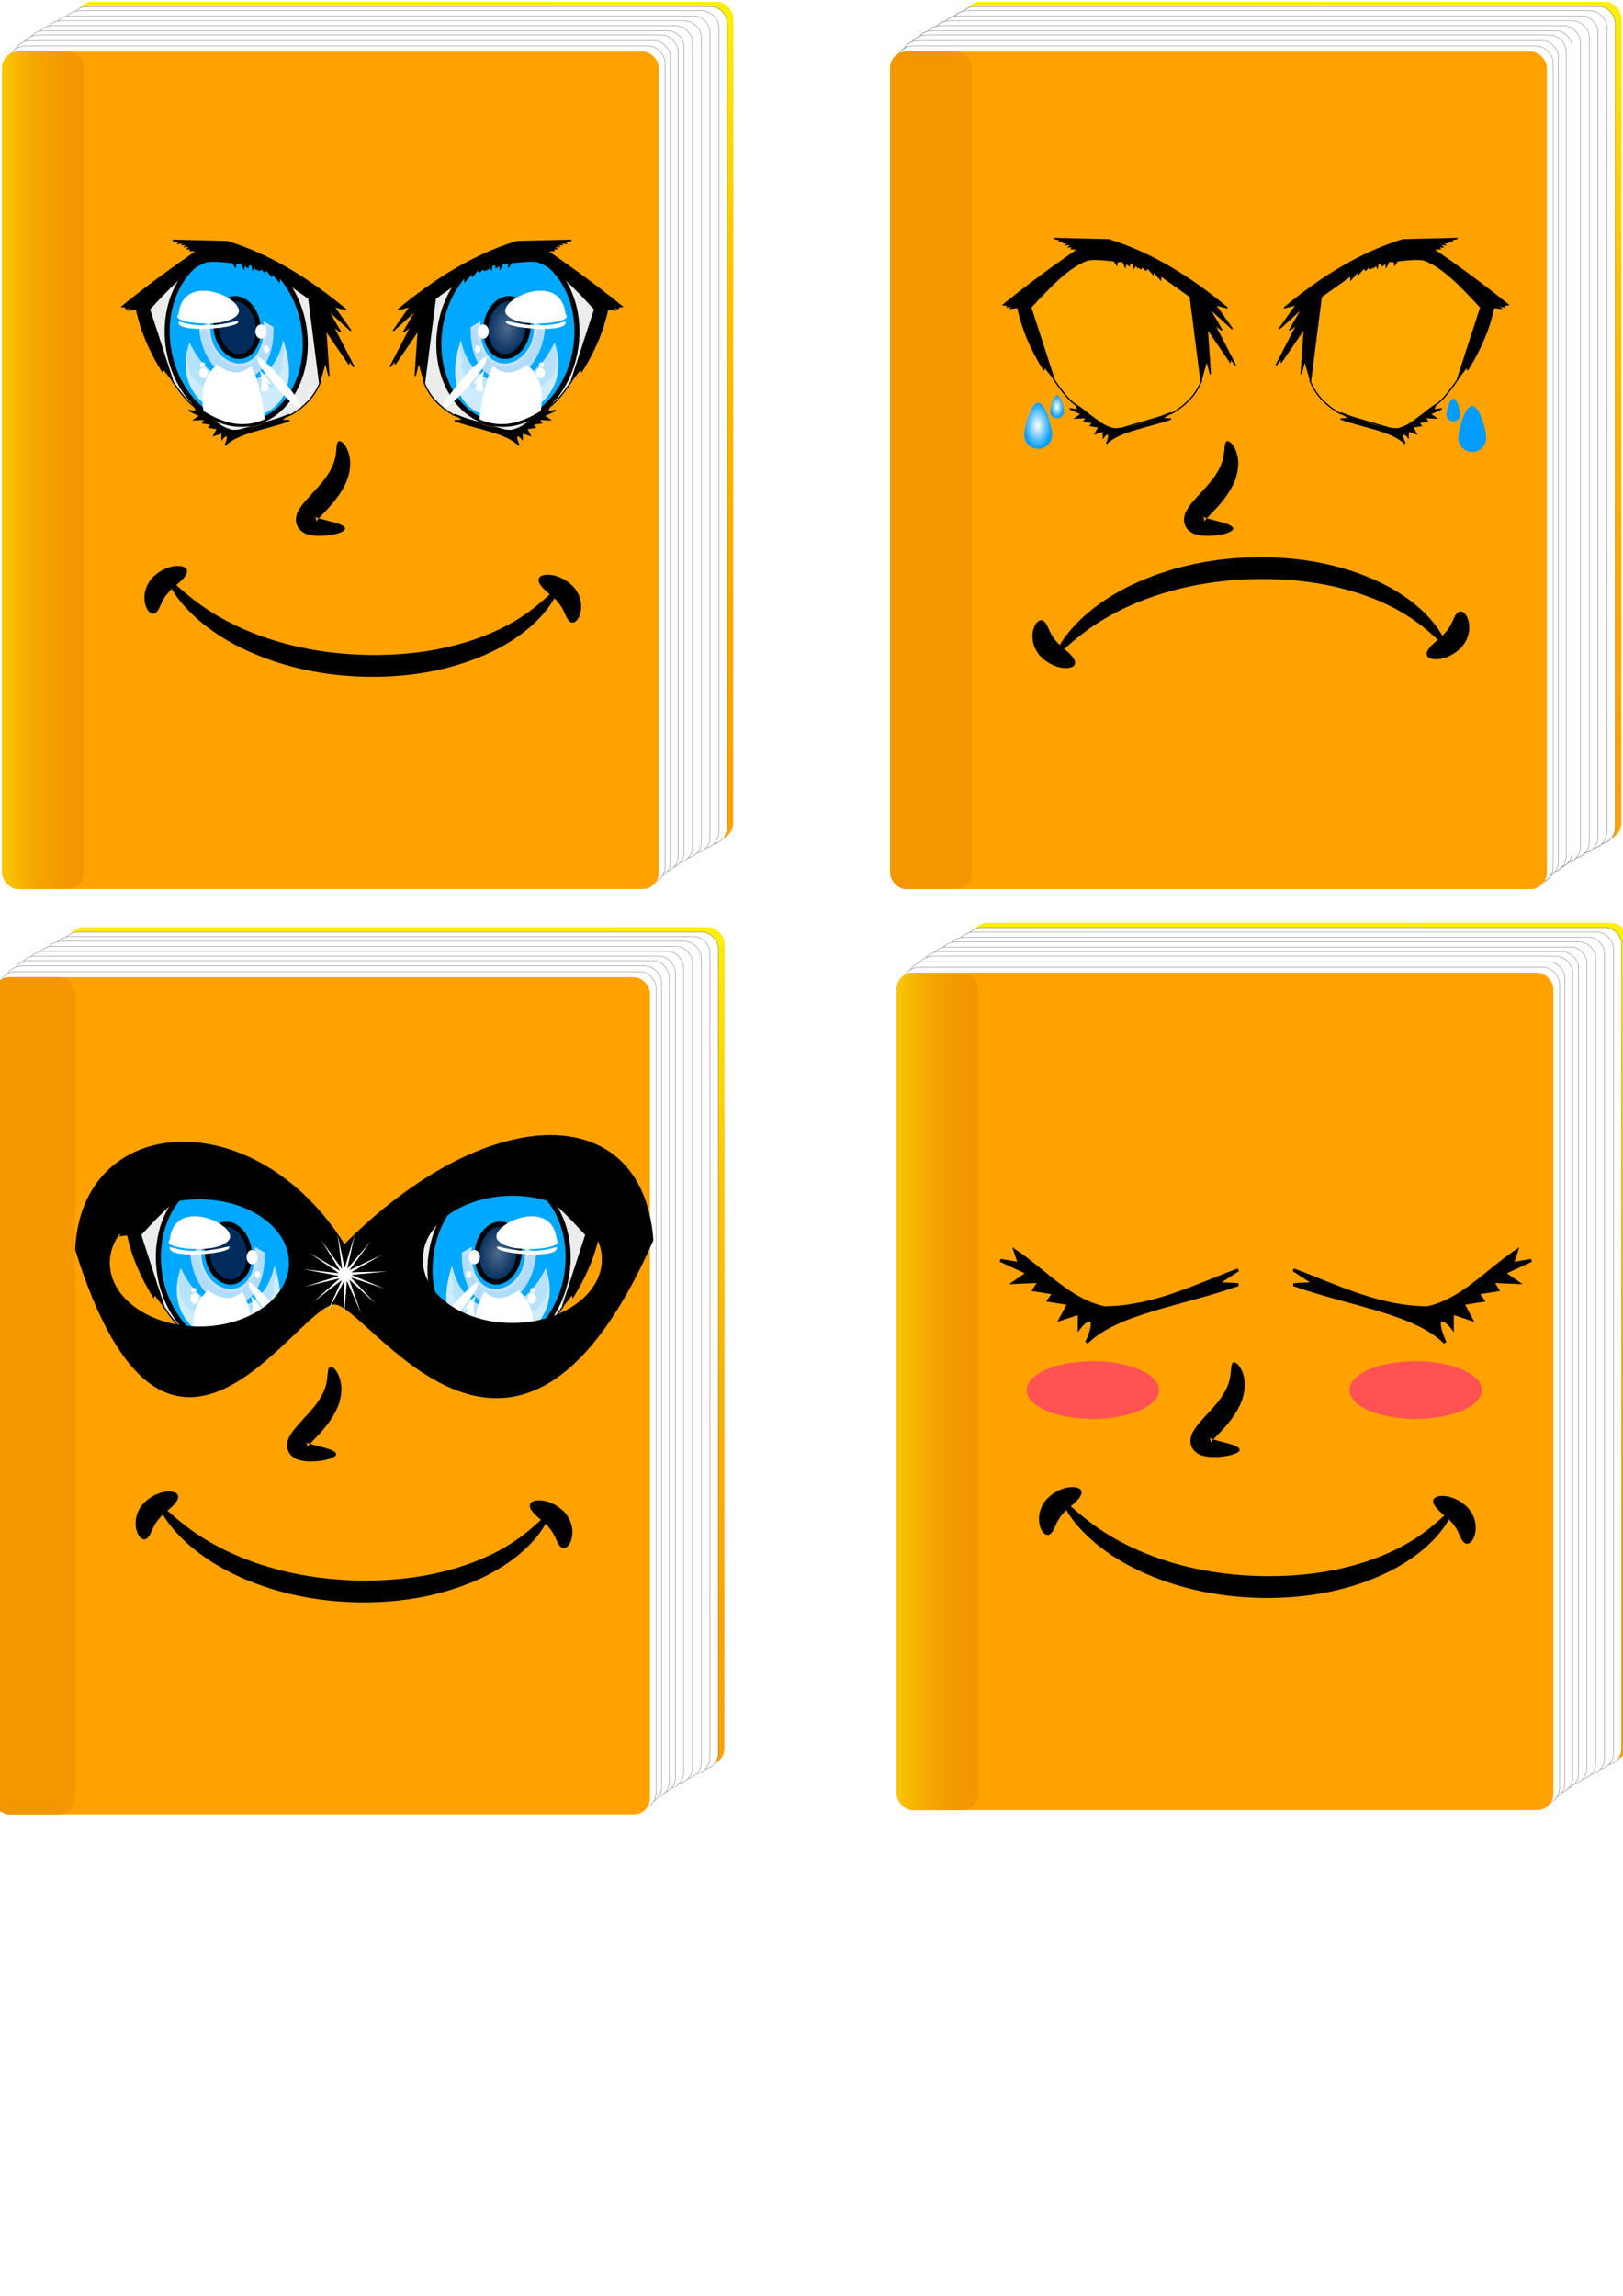 <svg xmlns="http://www.w3.org/2000/svg" xmlns:xlink="http://www.w3.org/1999/xlink" viewBox="0 0 744.09 1052.4"><defs><linearGradient id="i" y2="283.13" xlink:href="#b" gradientUnits="userSpaceOnUse" x2="108.34" gradientTransform="translate(337.2 -67.579)" y1="283.13" x1="70.963"/><linearGradient id="c"><stop offset="0" stop-color="#fff"/><stop offset="1" stop-color="#fff" stop-opacity="0"/></linearGradient><linearGradient id="a"><stop offset="0" stop-color="#fff100"/><stop offset="1" stop-color="#ffa200" stop-opacity="0"/></linearGradient><linearGradient id="l" y2="283.13" xlink:href="#b" gradientUnits="userSpaceOnUse" x2="108.34" gradientTransform="translate(340.18 354.67)" y1="283.13" x1="70.963"/><linearGradient id="b"><stop offset="0" stop-color="#fff800"/><stop offset="1" stop-color="#f39600" stop-opacity="0"/></linearGradient><linearGradient id="d" y2="476.58" xlink:href="#a" gradientUnits="userSpaceOnUse" x2="220.21" y1="90.697" x1="222.23"/><linearGradient id="e" y2="283.13" xlink:href="#b" gradientUnits="userSpaceOnUse" x2="108.34" gradientTransform="translate(116.17 7.071)" y1="283.13" x1="70.963"/><filter id="h" color-interpolation-filters="sRGB"><feFlood result="flood" flood-color="#FFF"/><feComposite operator="in" result="composite1" in2="SourceGraphic" in="flood"/><feGaussianBlur result="blur" stdDeviation="1" in="composite"/><feOffset result="offset" dx="2" dy="2"/><feComposite result="composite2" in2="offset" in="SourceGraphic"/></filter><filter id="f" color-interpolation-filters="sRGB"><feFlood result="flood" flood-color="#FFF"/><feComposite operator="in" result="composite1" in2="SourceGraphic" in="flood"/><feGaussianBlur result="blur" stdDeviation="1" in="composite"/><feOffset result="offset" dx="2" dy="2"/><feComposite result="composite2" in2="offset" in="SourceGraphic"/></filter><filter id="m" height="1.429" width="1.186" y="-.215" x="-.093"><feGaussianBlur stdDeviation="2.349"/></filter><filter id="n" height="1.429" width="1.186" y="-.215" x="-.093"><feGaussianBlur stdDeviation="2.349"/></filter><filter id="o" color-interpolation-filters="sRGB"><feFlood result="flood" flood-color="#FFF"/><feComposite operator="in" result="composite1" in2="SourceGraphic" in="flood"/><feGaussianBlur stdDeviation="1" result="blur"/><feOffset result="offset" dx="2" dy="2"/><feComposite result="composite2" in2="offset" in="SourceGraphic"/></filter><filter id="p" color-interpolation-filters="sRGB"><feFlood result="flood" flood-color="#FFF"/><feComposite operator="in" result="composite1" in2="SourceGraphic" in="flood"/><feGaussianBlur stdDeviation="1" result="blur"/><feOffset result="offset" dx="2" dy="2"/><feComposite result="composite2" in2="offset" in="SourceGraphic"/></filter><radialGradient id="g" xlink:href="#c" gradientUnits="userSpaceOnUse" cy="117.72" cx="-247.5" gradientTransform="matrix(1 0 0 1.383 0 -45.084)" r="16.786"/><radialGradient id="k" xlink:href="#c" gradientUnits="userSpaceOnUse" cy="223.45" cx="383.18" gradientTransform="matrix(.42 0 0 .696 302.91 72.067)" r="29.628"/><radialGradient id="j" xlink:href="#c" gradientUnits="userSpaceOnUse" cy="223.45" cx="383.18" gradientTransform="matrix(1 0 0 1.656 0 -146.64)" r="29.628"/></defs><rect ry="7.571" height="421.28" width="421.28" y="138.67" x="-946.04" fill="none"/><g transform="translate(-186.11 -74.65)"><g transform="translate(150.51 -17.173)"><rect ry="7.439" height="383.86" width="301.03" y="92.717" x="70.711" fill="#ffa200"/><rect ry="7.439" height="383.86" width="301.03" y="92.717" x="70.711" fill="url(#d)"/></g><rect ry="7.439" height="383.86" width="301.03" y="77.646" x="218.45" stroke="#000" stroke-width=".1" fill="#fff"/><rect ry="7.439" height="383.86" width="301.03" y="79.667" x="214.66" stroke="#000" stroke-width=".1" fill="#fff"/><rect ry="7.439" height="383.86" width="301.03" y="81.919" x="210.62" stroke="#000" stroke-width=".1" fill="#fff"/><rect ry="7.439" height="383.86" width="301.03" y="84.172" x="206.58" stroke="#000" stroke-width=".1" fill="#fff"/><rect ry="7.439" height="383.86" width="301.03" y="86.444" x="202.54" stroke="#000" stroke-width=".1" fill="#fff"/><rect ry="7.439" height="383.86" width="301.03" y="88.697" x="198.75" stroke="#000" stroke-width=".1" fill="#fff"/><rect ry="7.439" height="383.86" width="301.03" y="90.717" x="195.97" stroke="#000" stroke-width=".1" fill="#fff"/><rect ry="7.439" height="383.86" width="301.03" y="93.222" x="192.43" stroke="#000" stroke-width=".1" fill="#fff"/><rect ry="7.439" height="383.86" width="301.03" y="95.748" x="189.91" stroke="#000" stroke-width=".1" fill="#fff"/><g transform="translate(116.42 5.556)"><rect ry="7.439" height="383.86" width="301.03" y="92.717" x="70.711" fill="#ffa200"/><rect ry="7.439" height="383.86" width="301.03" y="92.717" x="70.711" fill="url(#d)"/></g><rect ry="7.439" height="383.86" width="37.376" y="98.273" x="187.13" fill="#f39600"/><rect ry="7.439" height="383.86" width="37.376" y="98.273" x="187.13" opacity=".5" fill="url(#e)"/><g transform="translate(30.89 2.766)" filter="url(#f)"><path d="M361.423 260.252c-7.165-4.134-11.51-9.207-13.75-14.982l1.025-40.02 37.558-20.523 17.65 3.489 25.038 20.113-13.546 36.12c-3.346 4.95-6.784 9.532-10.671 12.315l-16.008 11.493z" stroke="#000" fill="#ececec" stroke-width=".575"/><path d="M-165 158.43c0 38.857-24.464 70.357-54.643 70.357-30.178 0-54.643-31.5-54.643-70.357s24.464-70.357 54.643-70.357c30.178 0 54.643 31.5 54.643 70.357z" transform="matrix(.569 .085 -.085 .56 524.515 154.689)" stroke-linejoin="round" stroke="#000" stroke-linecap="round" stroke-width="4.027" fill="#00a8ff"/><path d="M335.77 211.814c16.665-13.816 34.447-25.023 54.387-31.195l25.038-.616-3.078.821.615.616-3.078-.206 1.026.821h-2.257l1.026.821-2.258-.205 1.232 1.232h-1.848l.616.82-3.078.206c10.984 7.6 22.204 15.675 34.273 25.449l-2.052.41.205.616-2.668-.616 1.232 1.232-3.284-.41c-2.189 10.398-6.436 19.767-11.903 28.526l-.41-1.231-4.31 5.541 10.671-32.837c-8.177-8.748-16.837-18.385-26.066-21.752-3.286-.613-7.77-.028-12.108.41l-1.232 1.848-.205-1.437-2.463-.205-1.231 2.463-.205-1.642-1.642 1.232-.41-1.232h-1.437l-.41 2.052-.616-1.231-1.027 1.231-.41-.82-.616 1.436v-1.026l-.615.82-.616-.82-1.437 1.642-.82-1.026-2.463 2.873-.206-1.232-3.283 3.695v-1.847l-13.545 9.646-4.926 38.583-2.668-9.44-1.642 6.361 1.437-20.934-10.672 15.598.41-2.257-2.668 3.489 9.646-18.677-3.488 2.668 5.951-10.261-10.672 9.646 7.799-11.083zM361.63 259.838c8.459 3.15 16.58 7.316 26.064 7.389 6.732-1.403 11.684-7.254 17.445-11.083l-.821 2.463 3.694-.616-5.336 2.463 2.668 1.847-4.926-.205 1.027 1.641-3.9.616 1.026 1.437-3.899.615 1.642 3.079-3.694-1.231v2.873c-1.586-2.124-3.96-2.693-1.437 2.873-6.02-5.891-18.056-7.254-29.554-11.288l4.105-.205z" stroke="#000" stroke-width=".575"/><path d="M395.19 221.418c-1.065 7.29-6.201 12.576-11.473 11.806-5.271-.77-8.681-7.305-7.616-14.595s6.202-12.575 11.473-11.805c5.272.77 8.682 7.304 7.616 14.594z" stroke-linejoin="round" stroke="#000" stroke-linecap="round" stroke-width="2.299" fill="#002b5b"/><path d="M-230.71 117.72c0 12.821-7.515 23.214-16.786 23.214-9.27 0-16.786-10.393-16.786-23.214s7.515-23.214 16.786-23.214c9.27 0 16.786 10.393 16.786 23.214z" transform="matrix(.569 .083 -.083 .569 536.154 173.648)" opacity=".3" fill="url(#g)"/><path d="M373.536 217.153l-4.515 2.668c-.726 33.603 31.875 29.855 34.07 0l-5.337-2.462c3.04 21.01-25.944 29.698-24.217-.206z" fill="#c5e1ff"/><path d="M371.468 219.343l-2.463 2.03c-.036 30.55 29.904 28.832 33.926.963l-3.104-2.114c-4.549 24.673-27.694 22.86-28.36-.88z" opacity=".5" fill="#a0d8f9"/><path d="M364.532 225.773c4.853 24.196 30.757 27.463 42.955 1.161 14.159 41.281-60.395 50.57-42.955-1.161z" fill="#ceecfe"/><path d="M364.532 225.773c4.592 24.18 30.471 27.279 42.955.96 1.43 4.512 1.45 11.044-1.033 15.457-2.054 3.652-6.308 5.918-8.56 3.808-1.54 6.158-4.466 5.705-4.843 5.994-1.495-1.21-4.866-1.072-6.58-1.013-.621.021-2.37 4.54-2.984 4.525-1.463-.034-2.19-4.445-3.59-4.609-1.313-.153-2.888.953-4.085.649-2.607-.662.324-3.411-1.921-4.753-4.844 1.635-4.7.499-6.292-2.088-1.563 1.772-.786-6.75-3.915-6.37 4.07-1.495-1.242-7.435.847-12.56z" opacity=".5" fill="#a0d8f9"/><path d="M377.293 221.872c0 1.813-1.118 3.284-2.496 3.284s-2.495-1.47-2.495-3.284 1.117-3.284 2.495-3.284 2.496 1.47 2.496 3.284zM373.482 229.917c0 .906-.559 1.641-1.248 1.641s-1.248-.735-1.248-1.641.559-1.642 1.248-1.642 1.248.735 1.248 1.642zM385.438 214.073c-5.143-6.586 25.023-20.887 27.09 0 4.645 3.753-21.634 6.99-27.09 0z" fill="#fff"/><path d="M385.438 216.946c20.3 5.264 28.056-1.313 27.09.821-.057 5.302-30.722 2.267-27.09-.82zM376.1 233.571c2.598 2.622-17.444 24.936-19.395 23.191-2.698-1.627 17.927-24.478 19.394-23.191zM375.33 239.674c-2.224 1.813-3.844 4.229-5.542 6.568l2.052-1.027-.82 2.668c1.3 2.144 2.6 1.31 3.899.821-.959-4.835-.223-6.848.41-9.03zM379.335 237.674c4.79 4.58 10.111 3.324 15.673-.58 6.407 5.75 7.397 13.125 6.095 21.187-8.743 5.429-17.872 8.348-28.153 3.774 1.28-8.866 2.785-18.452 6.385-24.38zM402.677 237.007c0 .596-.528 1.078-1.18 1.078s-1.18-.482-1.18-1.078.528-1.077 1.18-1.077 1.18.482 1.18 1.077z" fill="#fff"/><path d="M402.985 240.854c0 1.36-.873 2.463-1.95 2.463s-1.95-1.103-1.95-2.463.873-2.462 1.95-2.462 1.95 1.102 1.95 2.462z" fill="#fff"/><g><path d="M286.177 260.252c7.165-4.134 11.51-9.207 13.75-14.982l-1.025-40.02-37.558-20.523-17.65 3.489-25.038 20.113 13.546 36.12c3.346 4.95 6.784 9.532 10.671 12.315l16.008 11.493z" stroke="#000" fill="#ececec" stroke-width=".575"/><path d="M-165 158.43c0 38.857-24.464 70.357-54.643 70.357-30.178 0-54.643-31.5-54.643-70.357s24.464-70.357 54.643-70.357c30.178 0 54.643 31.5 54.643 70.357z" transform="matrix(-.569 .085 .085 .56 123.085 154.689)" stroke-linejoin="round" stroke="#000" stroke-linecap="round" stroke-width="4.027" fill="#00a8ff"/><path d="M311.83 211.814c-16.665-13.816-34.447-25.023-54.387-31.195l-25.038-.616 3.078.821-.615.616 3.078-.206-1.026.821h2.257l-1.026.821 2.258-.205-1.232 1.232h1.848l-.616.82 3.078.206c-10.984 7.6-22.204 15.675-34.273 25.449l2.052.41-.205.616 2.668-.616-1.232 1.232 3.284-.41c2.189 10.398 6.436 19.767 11.903 28.526l.41-1.231 4.31 5.541-10.671-32.837c8.177-8.748 16.837-18.385 26.066-21.752 3.286-.613 7.77-.028 12.108.41l1.232 1.848.205-1.437 2.463-.205 1.231 2.463.205-1.642 1.642 1.232.41-1.232h1.437l.41 2.052.616-1.231 1.027 1.231.41-.82.616 1.436v-1.026l.615.82.616-.82 1.437 1.642.82-1.026 2.463 2.873.206-1.232 3.283 3.695v-1.847l13.545 9.646 4.926 38.583 2.668-9.44 1.642 6.361-1.437-20.934 10.672 15.598-.41-2.257 2.668 3.489-9.646-18.677 3.488 2.668-5.951-10.261 10.672 9.646-7.799-11.083zM285.97 259.838c-8.459 3.15-16.58 7.316-26.064 7.389-6.732-1.403-11.684-7.254-17.445-11.083l.821 2.463-3.694-.616 5.336 2.463-2.668 1.847 4.926-.205-1.027 1.641 3.9.616-1.026 1.437 3.899.615-1.642 3.079 3.694-1.231v2.873c1.586-2.124 3.96-2.693 1.437 2.873 6.02-5.891 18.056-7.254 29.554-11.288l-4.105-.205z" stroke="#000" stroke-width=".575"/><path d="M252.41 221.418c1.065 7.29 6.201 12.576 11.473 11.806 5.271-.77 8.681-7.305 7.616-14.595s-6.202-12.575-11.473-11.805c-5.272.77-8.682 7.304-7.616 14.594z" stroke-linejoin="round" stroke="#000" stroke-linecap="round" stroke-width="2.299" fill="#002b5b"/><path d="M-230.71 117.72c0 12.821-7.515 23.214-16.786 23.214-9.27 0-16.786-10.393-16.786-23.214s7.515-23.214 16.786-23.214c9.27 0 16.786 10.393 16.786 23.214z" transform="matrix(-.569 .083 .083 .569 111.446 173.648)" opacity=".3" fill="url(#g)"/><path d="M274.064 217.153l4.515 2.668c.726 33.603-31.875 29.855-34.07 0l5.337-2.462c-3.04 21.01 25.944 29.698 24.217-.206z" fill="#c5e1ff"/><path d="M276.132 219.343l2.463 2.03c.036 30.55-29.904 28.832-33.926.963l3.104-2.114c4.549 24.673 27.694 22.86 28.36-.88z" opacity=".5" fill="#a0d8f9"/><path d="M283.068 225.773c-4.853 24.196-30.757 27.463-42.955 1.161-14.159 41.281 60.395 50.57 42.955-1.161z" fill="#ceecfe"/><path d="M283.068 225.773c-4.592 24.18-30.471 27.279-42.955.96-1.43 4.512-1.45 11.044 1.033 15.457 2.054 3.652 6.308 5.918 8.56 3.808 1.54 6.158 4.466 5.705 4.843 5.994 1.495-1.21 4.866-1.072 6.58-1.013.621.021 2.37 4.54 2.984 4.525 1.463-.034 2.19-4.445 3.59-4.609 1.313-.153 2.888.953 4.085.649 2.607-.662-.324-3.411 1.921-4.753 4.844 1.635 4.7.499 6.292-2.088 1.563 1.772.786-6.75 3.915-6.37-4.07-1.495 1.242-7.435-.847-12.56z" opacity=".5" fill="#a0d8f9"/><path d="M270.307 221.872c0 1.813 1.118 3.284 2.496 3.284s2.495-1.47 2.495-3.284-1.117-3.284-2.495-3.284-2.496 1.47-2.496 3.284zM274.118 229.917c0 .906.559 1.641 1.248 1.641s1.248-.735 1.248-1.641-.559-1.642-1.248-1.642-1.248.735-1.248 1.642zM262.163 214.073c5.142-6.586-25.024-20.887-27.091 0-4.645 3.753 21.634 6.99 27.09 0z" fill="#fff"/><path d="M262.163 216.946c-20.3 5.264-28.057-1.313-27.091.821.057 5.302 30.722 2.267 27.09-.82zM271.5 233.571c-2.598 2.622 17.444 24.936 19.395 23.191 2.698-1.627-17.927-24.478-19.394-23.191zM272.27 239.674c2.224 1.813 3.844 4.229 5.542 6.568l-2.052-1.027.82 2.668c-1.3 2.144-2.6 1.31-3.899.821.959-4.835.223-6.848-.41-9.03zM268.265 237.674c-4.79 4.58-10.111 3.324-15.673-.58-6.407 5.75-7.397 13.125-6.095 21.187 8.743 5.429 17.872 8.348 28.153 3.774-1.28-8.866-2.785-18.452-6.385-24.38zM244.923 237.007c0 .596.528 1.078 1.18 1.078s1.18-.482 1.18-1.078-.528-1.077-1.18-1.077-1.18.482-1.18 1.077z" fill="#fff"/><path d="M244.615 240.854c0 1.36.873 2.463 1.95 2.463s1.95-1.103 1.95-2.463-.873-2.462-1.95-2.462-1.95 1.102-1.95 2.462z" fill="#fff"/></g></g><g transform="translate(0 38)" filter="url(#h)" fill-rule="evenodd"><path d="M261.63 300.81c.37-.27 1.433.477 3.181 1.965 1.748 1.487 4.195 3.706 7.469 6.275a104.027 104.027 0 0012.397 8.36c5.008 2.879 10.919 5.72 17.543 8.22 6.734 2.52 14.224 4.691 22.302 6.277 8.078 1.586 16.745 2.587 25.727 2.888.774.026 1.546.046 2.316.062 9.26.166 18.21-.407 26.517-1.657 8.308-1.25 15.972-3.178 22.802-5.538a105.753 105.753 0 0011.235-4.593 88.236 88.236 0 009.163-5.077 83.96 83.96 0 007.24-5.169c2.047-1.631 3.734-3.129 5.108-4.372s2.436-2.233 3.227-2.863c.79-.63 1.313-.902 1.559-.737s.207.758-.142 1.739c-.35.981-1.01 2.35-2.048 4.014s-2.453 3.624-4.313 5.747-4.164 4.41-6.94 6.697a76.223 76.223 0 01-9.326 6.548c-3.528 2.113-7.472 4.114-11.765 5.906-7.185 3-15.35 5.478-24.22 7.111-8.87 1.634-18.44 2.42-28.279 2.24-.819-.014-1.64-.034-2.464-.06-9.555-.308-18.804-1.515-27.395-3.46-8.59-1.943-16.52-4.621-23.564-7.733-6.967-3.056-13.085-6.627-18.127-10.266-5.042-3.64-9.017-7.34-11.984-10.636-2.965-3.295-4.935-6.177-6.088-8.259-1.153-2.082-1.503-3.358-1.133-3.628z"/><path d="M269.71 295.76c.266.637.156 1.397-.264 2.231-.42.835-1.153 1.74-2.065 2.653-.913.912-2.002 1.826-3.07 2.734-1.067.909-2.105 1.808-2.947 2.826-.04.048-.08.097-.118.146-.878.946-1.61 2.006-2.206 3.062-.81 1.394-1.382 2.997-2.064 4.254-.682 1.256-1.457 2.16-2.418 2.297-.961.137-2.006-.497-2.874-1.93-.869-1.435-1.56-3.706-1.3-6.723.27-2.513 1.363-5.302 3.409-7.625a18.746 18.746 0 015.751-4.162c1.793-.828 3.46-1.237 4.884-1.384 1.423-.148 2.608-.04 3.505.243.898.282 1.51.741 1.777 1.378zM431.19 299.8c.266-.637.88-1.096 1.777-1.378.897-.282 2.082-.391 3.505-.243s3.09.556 4.884 1.384a18.745 18.745 0 015.751 4.162c2.046 2.323 3.138 5.112 3.409 7.625.26 3.017-.431 5.288-1.3 6.722-.868 1.434-1.913 2.068-2.874 1.931-.96-.137-1.736-1.04-2.418-2.297-.682-1.257-1.253-2.86-2.064-4.254-.597-1.056-1.328-2.116-2.206-3.062a10.634 10.634 0 00-.118-.146c-.842-1.018-1.88-1.918-2.948-2.826-1.067-.908-2.156-1.822-3.069-2.734-.912-.913-1.645-1.818-2.065-2.653-.42-.834-.53-1.594-.264-2.231z"/></g><path d="M341.43 276.93c.325-.143.737-.077 1.217.217.48.293 1.028.816 1.578 1.589.551.772 1.105 1.797 1.552 3.082a16.29 16.29 0 01.867 4.618c.1 3.007-.55 6.502-2.09 9.85-.939 2.02-2.116 3.995-3.46 5.88s-2.849 3.68-4.408 5.38c-.806.88-1.604 1.712-2.378 2.506-1.389 1.518-2.536 2.542-3.107 3.456-.123.32-.22.218-.125-.24.003-.72-.235-1.286-.697-1.849-.514-.31-.465-.34-.143-.036.573.362 1.42.628 2.375.928 1.632.49 3.196.88 4.612 1.248s2.684.713 3.736 1.07c2.103.713 3.328 1.48 3.328 2.301 0 .822-1.198 1.613-3.39 2.268-1.097.328-2.445.619-4.034.819s-3.42.31-5.482.229a16.294 16.294 0 01-4.296-.693c-.972-.195-2.254-.873-3.697-2.296-1.118-1.349-1.693-2.972-1.604-4.741.196-1.692.632-2.974 1.144-3.76 1.261-2.277 2.79-4.059 4.074-5.44.751-.86 1.517-1.706 2.28-2.543 1.478-1.618 2.869-3.119 4.09-4.56 1.223-1.44 2.275-2.824 3.131-4.193 1.408-2.214 2.403-4.314 2.94-6.223.674-2.215.784-4.33.949-5.913.165-1.583.388-2.667 1.038-2.954z" fill-rule="evenodd"/></g><g transform="translate(371.54 -91.822)"><rect ry="7.439" height="383.86" width="301.03" y="92.717" x="70.711" fill="#ffa200"/><rect ry="7.439" height="383.86" width="301.03" y="92.717" x="70.711" fill="url(#d)"/></g><rect ry="7.439" height="383.86" width="301.03" y="2.996" x="439.48" stroke="#000" stroke-width=".1" fill="#fff"/><rect ry="7.439" height="383.86" width="301.03" y="5.017" x="435.69" stroke="#000" stroke-width=".1" fill="#fff"/><rect ry="7.439" height="383.86" width="301.03" y="7.269" x="431.65" stroke="#000" stroke-width=".1" fill="#fff"/><rect ry="7.439" height="383.86" width="301.03" y="9.522" x="427.61" stroke="#000" stroke-width=".1" fill="#fff"/><rect ry="7.439" height="383.86" width="301.03" y="11.795" x="423.57" stroke="#000" stroke-width=".1" fill="#fff"/><rect ry="7.439" height="383.86" width="301.03" y="14.047" x="419.78" stroke="#000" stroke-width=".1" fill="#fff"/><rect ry="7.439" height="383.86" width="301.03" y="16.068" x="417" stroke="#000" stroke-width=".1" fill="#fff"/><rect ry="7.439" height="383.86" width="301.03" y="18.573" x="413.46" stroke="#000" stroke-width=".1" fill="#fff"/><rect ry="7.439" height="383.86" width="301.03" y="21.098" x="410.94" stroke="#000" stroke-width=".1" fill="#fff"/><g transform="translate(337.45 -69.094)"><rect ry="7.439" height="383.86" width="301.03" y="92.717" x="70.711" fill="#ffa200"/><rect ry="7.439" height="383.86" width="301.03" y="92.717" x="70.711" fill="url(#d)"/></g><rect ry="7.439" height="383.86" width="37.376" y="23.623" x="408.16" fill="#f39600"/><rect ry="7.439" height="383.86" width="37.376" y="23.623" x="408.16" opacity=".5" fill="url(#i)"/><path d="M-291.79 182.01c-12.468-7.193-20.028-16.022-23.929-26.071l1.786-69.643 65.357-35.714 30.714 6.071 43.57 35-23.57 62.857c-5.823 8.613-11.806 16.586-18.571 21.43l-27.857 20z" transform="translate(781.02 83.78) scale(.575)" filter="url(#f)" stroke="#000" fill="#ffa800"/><path d="M-336.43 97.719c28.999-24.042 59.943-43.546 94.643-54.286l43.571-1.071-5.357 1.428 1.071 1.072-5.357-.358 1.786 1.43h-3.929l1.786 1.428-3.929-.357 2.143 2.142h-3.214l1.071 1.429-5.357.357c19.114 13.227 38.64 27.278 59.643 44.286l-3.571.714.357 1.072-4.643-1.072 2.143 2.143-5.714-.714c-3.81 18.096-11.2 34.4-20.714 49.643l-.715-2.143-7.5 9.643 18.571-57.143c-14.23-15.224-29.3-31.994-45.36-37.852-5.718-1.067-13.522-.05-21.07.714l-2.143 3.215-.358-2.5-4.285-.357-2.143 4.285-.357-2.857-2.857 2.143-.715-2.143h-2.5l-.714 3.572-1.071-2.143-1.786 2.143-.714-1.43-1.072 2.5v-1.785l-1.071 1.429-1.071-1.429-2.5 2.857-1.43-1.785-4.285 5-.357-2.143-5.714 6.428V72.01l-23.571 16.786-8.572 67.143-4.642-16.429-2.858 11.071 2.5-36.429-18.57 27.143.714-3.929-4.643 6.072 16.786-32.5-6.072 4.643 10.357-17.857-18.57 16.786 13.57-19.286zM-291.43 181.29c14.72 5.482 28.852 12.73 45.357 12.857 11.714-2.442 20.332-12.622 30.357-19.286l-1.429 4.286 6.429-1.072-9.286 4.286 4.643 3.214-8.571-.357 1.785 2.857-6.785 1.072 1.785 2.5-6.785 1.071 2.857 5.357-6.429-2.143v5c-2.759-3.695-6.891-4.686-2.5 5-10.475-10.252-31.42-12.623-51.429-19.643l7.143-.357z" transform="translate(781.02 83.78) scale(.575)" filter="url(#f)" stroke="#000"/><path d="M-291.79 182.01c-12.468-7.193-20.028-16.022-23.929-26.071l1.786-69.643 65.357-35.714 30.714 6.071 43.57 35-23.57 62.857c-5.823 8.613-11.806 16.586-18.571 21.43l-27.857 20z" transform="matrix(-.575 0 0 .575 370.42 83.78)" filter="url(#f)" stroke="#000" fill="#ffa800"/><path d="M-336.43 97.719c28.999-24.042 59.943-43.546 94.643-54.286l43.571-1.071-5.357 1.428 1.071 1.072-5.357-.358 1.786 1.43h-3.929l1.786 1.428-3.929-.357 2.143 2.142h-3.214l1.071 1.429-5.357.357c19.114 13.227 38.64 27.278 59.643 44.286l-3.571.714.357 1.072-4.643-1.072 2.143 2.143-5.714-.714c-3.81 18.096-11.2 34.4-20.714 49.643l-.715-2.143-7.5 9.643 18.571-57.143c-14.23-15.224-29.3-31.994-45.36-37.852-5.718-1.067-13.522-.05-21.07.714l-2.143 3.215-.358-2.5-4.285-.357-2.143 4.285-.357-2.857-2.857 2.143-.715-2.143h-2.5l-.714 3.572-1.071-2.143-1.786 2.143-.714-1.43-1.072 2.5v-1.785l-1.071 1.429-1.071-1.429-2.5 2.857-1.43-1.785-4.285 5-.357-2.143-5.714 6.428V72.01l-23.571 16.786-8.572 67.143-4.642-16.429-2.858 11.071 2.5-36.429-18.57 27.143.714-3.929-4.643 6.072 16.786-32.5-6.072 4.643 10.357-17.857-18.57 16.786 13.57-19.286zM-291.43 181.29c14.72 5.482 28.852 12.73 45.357 12.857 11.714-2.442 20.332-12.622 30.357-19.286l-1.429 4.286 6.429-1.072-9.286 4.286 4.643 3.214-8.571-.357 1.785 2.857-6.785 1.072 1.785 2.5-6.785 1.071 2.857 5.357-6.429-2.143v5c-2.759-3.695-6.891-4.686-2.5 5-10.475-10.252-31.42-12.623-51.429-19.643l7.143-.357z" transform="matrix(-.575 0 0 .575 370.42 83.78)" filter="url(#f)" stroke="#000"/><g transform="matrix(1 0 0 -1 221.03 602.3)" filter="url(#h)" fill-rule="evenodd"><path d="M261.63 300.81c.37-.27 1.433.477 3.181 1.965 1.748 1.487 4.195 3.706 7.469 6.275a104.027 104.027 0 0012.397 8.36c5.008 2.879 10.919 5.72 17.543 8.22 6.734 2.52 14.224 4.691 22.302 6.277 8.078 1.586 16.745 2.587 25.727 2.888.774.026 1.546.046 2.316.062 9.26.166 18.21-.407 26.517-1.657 8.308-1.25 15.972-3.178 22.802-5.538a105.753 105.753 0 0011.235-4.593 88.236 88.236 0 009.163-5.077 83.96 83.96 0 007.24-5.169c2.047-1.631 3.734-3.129 5.108-4.372s2.436-2.233 3.227-2.863c.79-.63 1.313-.902 1.559-.737s.207.758-.142 1.739c-.35.981-1.01 2.35-2.048 4.014s-2.453 3.624-4.313 5.747-4.164 4.41-6.94 6.697a76.223 76.223 0 01-9.326 6.548c-3.528 2.113-7.472 4.114-11.765 5.906-7.185 3-15.35 5.478-24.22 7.111-8.87 1.634-18.44 2.42-28.279 2.24-.819-.014-1.64-.034-2.464-.06-9.555-.308-18.804-1.515-27.395-3.46-8.59-1.943-16.52-4.621-23.564-7.733-6.967-3.056-13.085-6.627-18.127-10.266-5.042-3.64-9.017-7.34-11.984-10.636-2.965-3.295-4.935-6.177-6.088-8.259-1.153-2.082-1.503-3.358-1.133-3.628z"/><path d="M269.71 295.76c.266.637.156 1.397-.264 2.231-.42.835-1.153 1.74-2.065 2.653-.913.912-2.002 1.826-3.07 2.734-1.067.909-2.105 1.808-2.947 2.826-.04.048-.08.097-.118.146-.878.946-1.61 2.006-2.206 3.062-.81 1.394-1.382 2.997-2.064 4.254-.682 1.256-1.457 2.16-2.418 2.297-.961.137-2.006-.497-2.874-1.93-.869-1.435-1.56-3.706-1.3-6.723.27-2.513 1.363-5.302 3.409-7.625a18.746 18.746 0 015.751-4.162c1.793-.828 3.46-1.237 4.884-1.384 1.423-.148 2.608-.04 3.505.243.898.282 1.51.741 1.777 1.378zM431.19 299.8c.266-.637.88-1.096 1.777-1.378.897-.282 2.082-.391 3.505-.243s3.09.556 4.884 1.384a18.745 18.745 0 015.751 4.162c2.046 2.323 3.138 5.112 3.409 7.625.26 3.017-.431 5.288-1.3 6.722-.868 1.434-1.913 2.068-2.874 1.931-.96-.137-1.736-1.04-2.418-2.297-.682-1.257-1.253-2.86-2.064-4.254-.597-1.056-1.328-2.116-2.206-3.062a10.634 10.634 0 00-.118-.146c-.842-1.018-1.88-1.918-2.948-2.826-1.067-.908-2.156-1.822-3.069-2.734-.912-.913-1.645-1.818-2.065-2.653-.42-.834-.53-1.594-.264-2.231z"/></g><path d="M562.46 202.28c.325-.143.737-.077 1.217.217.48.293 1.028.816 1.578 1.589.551.772 1.105 1.797 1.552 3.082a16.29 16.29 0 01.867 4.618c.1 3.007-.55 6.502-2.09 9.85-.939 2.02-2.116 3.995-3.46 5.88s-2.849 3.68-4.408 5.38c-.806.88-1.604 1.712-2.378 2.506-1.389 1.518-2.536 2.542-3.107 3.456-.123.32-.22.218-.125-.24.003-.72-.235-1.286-.697-1.849-.514-.31-.465-.34-.143-.036.573.362 1.42.628 2.375.928 1.632.49 3.196.88 4.612 1.248s2.684.713 3.736 1.07c2.103.713 3.328 1.48 3.328 2.301 0 .822-1.198 1.613-3.39 2.268-1.097.328-2.445.619-4.034.819s-3.42.31-5.482.229a16.294 16.294 0 01-4.296-.693c-.972-.195-2.254-.873-3.697-2.296-1.118-1.349-1.693-2.972-1.604-4.741.196-1.692.632-2.974 1.144-3.76 1.261-2.277 2.79-4.059 4.074-5.44.751-.86 1.517-1.706 2.28-2.543 1.478-1.618 2.869-3.119 4.09-4.56 1.223-1.44 2.275-2.824 3.131-4.193 1.408-2.214 2.403-4.314 2.94-6.223.674-2.215.784-4.33.949-5.913.165-1.583.388-2.667 1.038-2.954z" fill-rule="evenodd"/><path d="M487.756 188.571a3.145 3.145 0 01-6.29 0c0-1.736 1.408-7.272 3.145-7.272s3.145 5.536 3.145 7.272z" fill="#009cff"/><path d="M412.81 242.9c0 16.363-13.265 29.628-29.628 29.628s-29.628-13.265-29.628-29.628 13.265-68.515 29.628-68.515 29.628 52.152 29.628 68.515z" fill="url(#j)" transform="translate(443.94 162.79) scale(.106)"/><path d="M482.307 199.374a6.356 6.356 0 11-12.713 0c0-3.51 2.846-14.699 6.357-14.699 3.51 0 6.356 11.189 6.356 14.7z" fill="#009cff"/><path d="M476.45 235.83c0 6.879-5.576 12.455-12.455 12.455-6.879 0-12.455-5.576-12.455-12.455 0-6.879 5.576-28.803 12.455-28.803 6.879 0 12.455 21.924 12.455 28.803z" fill="url(#k)" transform="translate(239.16 79.023) scale(.51)"/><g><path d="M663.164 189.991a3.145 3.145 0 006.29 0c0-1.736-1.408-7.272-3.145-7.272s-3.145 5.536-3.145 7.272z" fill="#009cff"/><path d="M412.81 242.9c0 16.363-13.265 29.628-29.628 29.628s-29.628-13.265-29.628-29.628 13.265-68.515 29.628-68.515 29.628 52.152 29.628 68.515z" fill="url(#j)" transform="matrix(-.106 0 0 .106 706.98 164.21)"/></g><g><path d="M668.613 200.803a6.356 6.356 0 1012.713 0c0-3.51-2.846-14.699-6.357-14.699-3.51 0-6.356 11.189-6.356 14.7z" fill="#009cff"/><path d="M476.45 235.83c0 6.879-5.576 12.455-12.455 12.455-6.879 0-12.455-5.576-12.455-12.455 0-6.879 5.576-28.803 12.455-28.803 6.879 0 12.455 21.924 12.455 28.803z" fill="url(#k)" transform="matrix(-.51 0 0 .51 911.76 80.452)"/></g><g><g transform="translate(371.54 -91.822)"><rect ry="7.439" height="383.86" width="301.03" y="92.717" x="70.711" fill="#ffa200"/><rect ry="7.439" height="383.86" width="301.03" y="92.717" x="70.711" fill="url(#d)"/></g><rect ry="7.439" height="383.86" width="301.03" y="2.996" x="439.48" stroke="#000" stroke-width=".1" fill="#fff"/><rect ry="7.439" height="383.86" width="301.03" y="5.017" x="435.69" stroke="#000" stroke-width=".1" fill="#fff"/><rect ry="7.439" height="383.86" width="301.03" y="7.269" x="431.65" stroke="#000" stroke-width=".1" fill="#fff"/><rect ry="7.439" height="383.86" width="301.03" y="9.522" x="427.61" stroke="#000" stroke-width=".1" fill="#fff"/><rect ry="7.439" height="383.86" width="301.03" y="11.795" x="423.57" stroke="#000" stroke-width=".1" fill="#fff"/><rect ry="7.439" height="383.86" width="301.03" y="14.047" x="419.78" stroke="#000" stroke-width=".1" fill="#fff"/><rect ry="7.439" height="383.86" width="301.03" y="16.068" x="417" stroke="#000" stroke-width=".1" fill="#fff"/><rect ry="7.439" height="383.86" width="301.03" y="18.573" x="413.46" stroke="#000" stroke-width=".1" fill="#fff"/><rect ry="7.439" height="383.86" width="301.03" y="21.098" x="410.94" stroke="#000" stroke-width=".1" fill="#fff"/><g transform="translate(337.45 -69.094)"><rect ry="7.439" height="383.86" width="301.03" y="92.717" x="70.711" fill="#ffa200"/><rect ry="7.439" height="383.86" width="301.03" y="92.717" x="70.711" fill="url(#d)"/></g><rect ry="7.439" height="383.86" width="37.376" y="23.623" x="408.16" fill="#f39600"/><rect ry="7.439" height="383.86" width="37.376" y="23.623" x="408.16" opacity=".5" fill="url(#i)"/><path d="M-291.79 182.01c-12.468-7.193-20.028-16.022-23.929-26.071l1.786-69.643 65.357-35.714 30.714 6.071 43.57 35-23.57 62.857c-5.823 8.613-11.806 16.586-18.571 21.43l-27.857 20z" transform="translate(781.02 83.78) scale(.575)" filter="url(#f)" stroke="#000" fill="#ffa800"/><path d="M-336.43 97.719c28.999-24.042 59.943-43.546 94.643-54.286l43.571-1.071-5.357 1.428 1.071 1.072-5.357-.358 1.786 1.43h-3.929l1.786 1.428-3.929-.357 2.143 2.142h-3.214l1.071 1.429-5.357.357c19.114 13.227 38.64 27.278 59.643 44.286l-3.571.714.357 1.072-4.643-1.072 2.143 2.143-5.714-.714c-3.81 18.096-11.2 34.4-20.714 49.643l-.715-2.143-7.5 9.643 18.571-57.143c-14.23-15.224-29.3-31.994-45.36-37.852-5.718-1.067-13.522-.05-21.07.714l-2.143 3.215-.358-2.5-4.285-.357-2.143 4.285-.357-2.857-2.857 2.143-.715-2.143h-2.5l-.714 3.572-1.071-2.143-1.786 2.143-.714-1.43-1.072 2.5v-1.785l-1.071 1.429-1.071-1.429-2.5 2.857-1.43-1.785-4.285 5-.357-2.143-5.714 6.428V72.01l-23.571 16.786-8.572 67.143-4.642-16.429-2.858 11.071 2.5-36.429-18.57 27.143.714-3.929-4.643 6.072 16.786-32.5-6.072 4.643 10.357-17.857-18.57 16.786 13.57-19.286zM-291.43 181.29c14.72 5.482 28.852 12.73 45.357 12.857 11.714-2.442 20.332-12.622 30.357-19.286l-1.429 4.286 6.429-1.072-9.286 4.286 4.643 3.214-8.571-.357 1.785 2.857-6.785 1.072 1.785 2.5-6.785 1.071 2.857 5.357-6.429-2.143v5c-2.759-3.695-6.891-4.686-2.5 5-10.475-10.252-31.42-12.623-51.429-19.643l7.143-.357z" transform="translate(781.02 83.78) scale(.575)" filter="url(#f)" stroke="#000"/><path d="M-291.79 182.01c-12.468-7.193-20.028-16.022-23.929-26.071l1.786-69.643 65.357-35.714 30.714 6.071 43.57 35-23.57 62.857c-5.823 8.613-11.806 16.586-18.571 21.43l-27.857 20z" transform="matrix(-.575 0 0 .575 370.42 83.78)" filter="url(#f)" stroke="#000" fill="#ffa800"/><path d="M-336.43 97.719c28.999-24.042 59.943-43.546 94.643-54.286l43.571-1.071-5.357 1.428 1.071 1.072-5.357-.358 1.786 1.43h-3.929l1.786 1.428-3.929-.357 2.143 2.142h-3.214l1.071 1.429-5.357.357c19.114 13.227 38.64 27.278 59.643 44.286l-3.571.714.357 1.072-4.643-1.072 2.143 2.143-5.714-.714c-3.81 18.096-11.2 34.4-20.714 49.643l-.715-2.143-7.5 9.643 18.571-57.143c-14.23-15.224-29.3-31.994-45.36-37.852-5.718-1.067-13.522-.05-21.07.714l-2.143 3.215-.358-2.5-4.285-.357-2.143 4.285-.357-2.857-2.857 2.143-.715-2.143h-2.5l-.714 3.572-1.071-2.143-1.786 2.143-.714-1.43-1.072 2.5v-1.785l-1.071 1.429-1.071-1.429-2.5 2.857-1.43-1.785-4.285 5-.357-2.143-5.714 6.428V72.01l-23.571 16.786-8.572 67.143-4.642-16.429-2.858 11.071 2.5-36.429-18.57 27.143.714-3.929-4.643 6.072 16.786-32.5-6.072 4.643 10.357-17.857-18.57 16.786 13.57-19.286zM-291.43 181.29c14.72 5.482 28.852 12.73 45.357 12.857 11.714-2.442 20.332-12.622 30.357-19.286l-1.429 4.286 6.429-1.072-9.286 4.286 4.643 3.214-8.571-.357 1.785 2.857-6.785 1.072 1.785 2.5-6.785 1.071 2.857 5.357-6.429-2.143v5c-2.759-3.695-6.891-4.686-2.5 5-10.475-10.252-31.42-12.623-51.429-19.643l7.143-.357z" transform="matrix(-.575 0 0 .575 370.42 83.78)" filter="url(#f)" stroke="#000"/><g transform="matrix(1 0 0 -1 221.03 602.3)" filter="url(#h)" fill-rule="evenodd"><path d="M261.63 300.81c.37-.27 1.433.477 3.181 1.965 1.748 1.487 4.195 3.706 7.469 6.275a104.027 104.027 0 0012.397 8.36c5.008 2.879 10.919 5.72 17.543 8.22 6.734 2.52 14.224 4.691 22.302 6.277 8.078 1.586 16.745 2.587 25.727 2.888.774.026 1.546.046 2.316.062 9.26.166 18.21-.407 26.517-1.657 8.308-1.25 15.972-3.178 22.802-5.538a105.753 105.753 0 0011.235-4.593 88.236 88.236 0 009.163-5.077 83.96 83.96 0 007.24-5.169c2.047-1.631 3.734-3.129 5.108-4.372s2.436-2.233 3.227-2.863c.79-.63 1.313-.902 1.559-.737s.207.758-.142 1.739c-.35.981-1.01 2.35-2.048 4.014s-2.453 3.624-4.313 5.747-4.164 4.41-6.94 6.697a76.223 76.223 0 01-9.326 6.548c-3.528 2.113-7.472 4.114-11.765 5.906-7.185 3-15.35 5.478-24.22 7.111-8.87 1.634-18.44 2.42-28.279 2.24-.819-.014-1.64-.034-2.464-.06-9.555-.308-18.804-1.515-27.395-3.46-8.59-1.943-16.52-4.621-23.564-7.733-6.967-3.056-13.085-6.627-18.127-10.266-5.042-3.64-9.017-7.34-11.984-10.636-2.965-3.295-4.935-6.177-6.088-8.259-1.153-2.082-1.503-3.358-1.133-3.628z"/><path d="M269.71 295.76c.266.637.156 1.397-.264 2.231-.42.835-1.153 1.74-2.065 2.653-.913.912-2.002 1.826-3.07 2.734-1.067.909-2.105 1.808-2.947 2.826-.04.048-.08.097-.118.146-.878.946-1.61 2.006-2.206 3.062-.81 1.394-1.382 2.997-2.064 4.254-.682 1.256-1.457 2.16-2.418 2.297-.961.137-2.006-.497-2.874-1.93-.869-1.435-1.56-3.706-1.3-6.723.27-2.513 1.363-5.302 3.409-7.625a18.746 18.746 0 015.751-4.162c1.793-.828 3.46-1.237 4.884-1.384 1.423-.148 2.608-.04 3.505.243.898.282 1.51.741 1.777 1.378zM431.19 299.8c.266-.637.88-1.096 1.777-1.378.897-.282 2.082-.391 3.505-.243s3.09.556 4.884 1.384a18.745 18.745 0 015.751 4.162c2.046 2.323 3.138 5.112 3.409 7.625.26 3.017-.431 5.288-1.3 6.722-.868 1.434-1.913 2.068-2.874 1.931-.96-.137-1.736-1.04-2.418-2.297-.682-1.257-1.253-2.86-2.064-4.254-.597-1.056-1.328-2.116-2.206-3.062a10.634 10.634 0 00-.118-.146c-.842-1.018-1.88-1.918-2.948-2.826-1.067-.908-2.156-1.822-3.069-2.734-.912-.913-1.645-1.818-2.065-2.653-.42-.834-.53-1.594-.264-2.231z"/></g><path d="M562.46 202.28c.325-.143.737-.077 1.217.217.48.293 1.028.816 1.578 1.589.551.772 1.105 1.797 1.552 3.082a16.29 16.29 0 01.867 4.618c.1 3.007-.55 6.502-2.09 9.85-.939 2.02-2.116 3.995-3.46 5.88s-2.849 3.68-4.408 5.38c-.806.88-1.604 1.712-2.378 2.506-1.389 1.518-2.536 2.542-3.107 3.456-.123.32-.22.218-.125-.24.003-.72-.235-1.286-.697-1.849-.514-.31-.465-.34-.143-.036.573.362 1.42.628 2.375.928 1.632.49 3.196.88 4.612 1.248s2.684.713 3.736 1.07c2.103.713 3.328 1.48 3.328 2.301 0 .822-1.198 1.613-3.39 2.268-1.097.328-2.445.619-4.034.819s-3.42.31-5.482.229a16.294 16.294 0 01-4.296-.693c-.972-.195-2.254-.873-3.697-2.296-1.118-1.349-1.693-2.972-1.604-4.741.196-1.692.632-2.974 1.144-3.76 1.261-2.277 2.79-4.059 4.074-5.44.751-.86 1.517-1.706 2.28-2.543 1.478-1.618 2.869-3.119 4.09-4.56 1.223-1.44 2.275-2.824 3.131-4.193 1.408-2.214 2.403-4.314 2.94-6.223.674-2.215.784-4.33.949-5.913.165-1.583.388-2.667 1.038-2.954z" fill-rule="evenodd"/><path d="M487.756 188.571a3.145 3.145 0 01-6.29 0c0-1.736 1.408-7.272 3.145-7.272s3.145 5.536 3.145 7.272z" fill="#009cff"/><path d="M412.81 242.9c0 16.363-13.265 29.628-29.628 29.628s-29.628-13.265-29.628-29.628 13.265-68.515 29.628-68.515 29.628 52.152 29.628 68.515z" fill="url(#j)" transform="translate(443.94 162.79) scale(.106)"/><path d="M482.307 199.374a6.356 6.356 0 11-12.713 0c0-3.51 2.846-14.699 6.357-14.699 3.51 0 6.356 11.189 6.356 14.7z" fill="#009cff"/><path d="M476.45 235.83c0 6.879-5.576 12.455-12.455 12.455-6.879 0-12.455-5.576-12.455-12.455 0-6.879 5.576-28.803 12.455-28.803 6.879 0 12.455 21.924 12.455 28.803z" fill="url(#k)" transform="translate(239.16 79.023) scale(.51)"/><g><path d="M663.164 189.991a3.145 3.145 0 006.29 0c0-1.736-1.408-7.272-3.145-7.272s-3.145 5.536-3.145 7.272z" fill="#009cff"/><path d="M412.81 242.9c0 16.363-13.265 29.628-29.628 29.628s-29.628-13.265-29.628-29.628 13.265-68.515 29.628-68.515 29.628 52.152 29.628 68.515z" fill="url(#j)" transform="matrix(-.106 0 0 .106 706.98 164.21)"/></g><g><path d="M668.613 200.803a6.356 6.356 0 1012.713 0c0-3.51-2.846-14.699-6.357-14.699-3.51 0-6.356 11.189-6.356 14.7z" fill="#009cff"/><path d="M476.45 235.83c0 6.879-5.576 12.455-12.455 12.455-6.879 0-12.455-5.576-12.455-12.455 0-6.879 5.576-28.803 12.455-28.803 6.879 0 12.455 21.924 12.455 28.803z" fill="url(#k)" transform="matrix(-.51 0 0 .51 911.76 80.452)"/></g></g><g transform="translate(-190.15 349.61)"><g transform="translate(150.51 -17.173)"><rect ry="7.439" height="383.86" width="301.03" y="92.717" x="70.711" fill="#ffa200"/><rect ry="7.439" height="383.86" width="301.03" y="92.717" x="70.711" fill="url(#d)"/></g><rect ry="7.439" height="383.86" width="301.03" y="77.646" x="218.45" stroke="#000" stroke-width=".1" fill="#fff"/><rect ry="7.439" height="383.86" width="301.03" y="79.667" x="214.66" stroke="#000" stroke-width=".1" fill="#fff"/><rect ry="7.439" height="383.86" width="301.03" y="81.919" x="210.62" stroke="#000" stroke-width=".1" fill="#fff"/><rect ry="7.439" height="383.86" width="301.03" y="84.172" x="206.58" stroke="#000" stroke-width=".1" fill="#fff"/><rect ry="7.439" height="383.86" width="301.03" y="86.444" x="202.54" stroke="#000" stroke-width=".1" fill="#fff"/><rect ry="7.439" height="383.86" width="301.03" y="88.697" x="198.75" stroke="#000" stroke-width=".1" fill="#fff"/><rect ry="7.439" height="383.86" width="301.03" y="90.717" x="195.97" stroke="#000" stroke-width=".1" fill="#fff"/><rect ry="7.439" height="383.86" width="301.03" y="93.222" x="192.43" stroke="#000" stroke-width=".1" fill="#fff"/><rect ry="7.439" height="383.86" width="301.03" y="95.748" x="189.91" stroke="#000" stroke-width=".1" fill="#fff"/><g transform="translate(116.42 5.556)"><rect ry="7.439" height="383.86" width="301.03" y="92.717" x="70.711" fill="#ffa200"/><rect ry="7.439" height="383.86" width="301.03" y="92.717" x="70.711" fill="url(#d)"/></g><rect ry="7.439" height="383.86" width="37.376" y="98.273" x="187.13" fill="#f39600"/><rect ry="7.439" height="383.86" width="37.376" y="98.273" x="187.13" opacity=".5" fill="url(#e)"/><g transform="translate(30.89 2.766)" filter="url(#f)"><path d="M361.423 260.252c-7.165-4.134-11.51-9.207-13.75-14.982l1.025-40.02 37.558-20.523 17.65 3.489 25.038 20.113-13.546 36.12c-3.346 4.95-6.784 9.532-10.671 12.315l-16.008 11.493z" stroke="#000" fill="#ececec" stroke-width=".575"/><path d="M-165 158.43c0 38.857-24.464 70.357-54.643 70.357-30.178 0-54.643-31.5-54.643-70.357s24.464-70.357 54.643-70.357c30.178 0 54.643 31.5 54.643 70.357z" transform="matrix(.569 .085 -.085 .56 524.515 154.689)" stroke-linejoin="round" stroke="#000" stroke-linecap="round" stroke-width="4.027" fill="#00a8ff"/><path d="M335.77 211.814c16.665-13.816 34.447-25.023 54.387-31.195l25.038-.616-3.078.821.615.616-3.078-.206 1.026.821h-2.257l1.026.821-2.258-.205 1.232 1.232h-1.848l.616.82-3.078.206c10.984 7.6 22.204 15.675 34.273 25.449l-2.052.41.205.616-2.668-.616 1.232 1.232-3.284-.41c-2.189 10.398-6.436 19.767-11.903 28.526l-.41-1.231-4.31 5.541 10.671-32.837c-8.177-8.748-16.837-18.385-26.066-21.752-3.286-.613-7.77-.028-12.108.41l-1.232 1.848-.205-1.437-2.463-.205-1.231 2.463-.205-1.642-1.642 1.232-.41-1.232h-1.437l-.41 2.052-.616-1.231-1.027 1.231-.41-.82-.616 1.436v-1.026l-.615.82-.616-.82-1.437 1.642-.82-1.026-2.463 2.873-.206-1.232-3.283 3.695v-1.847l-13.545 9.646-4.926 38.583-2.668-9.44-1.642 6.361 1.437-20.934-10.672 15.598.41-2.257-2.668 3.489 9.646-18.677-3.488 2.668 5.951-10.261-10.672 9.646 7.799-11.083zM361.63 259.838c8.459 3.15 16.58 7.316 26.064 7.389 6.732-1.403 11.684-7.254 17.445-11.083l-.821 2.463 3.694-.616-5.336 2.463 2.668 1.847-4.926-.205 1.027 1.641-3.9.616 1.026 1.437-3.899.615 1.642 3.079-3.694-1.231v2.873c-1.586-2.124-3.96-2.693-1.437 2.873-6.02-5.891-18.056-7.254-29.554-11.288l4.105-.205z" stroke="#000" stroke-width=".575"/><path d="M395.19 221.418c-1.065 7.29-6.201 12.576-11.473 11.806-5.271-.77-8.681-7.305-7.616-14.595s6.202-12.575 11.473-11.805c5.272.77 8.682 7.304 7.616 14.594z" stroke-linejoin="round" stroke="#000" stroke-linecap="round" stroke-width="2.299" fill="#002b5b"/><path d="M-230.71 117.72c0 12.821-7.515 23.214-16.786 23.214-9.27 0-16.786-10.393-16.786-23.214s7.515-23.214 16.786-23.214c9.27 0 16.786 10.393 16.786 23.214z" transform="matrix(.569 .083 -.083 .569 536.154 173.648)" opacity=".3" fill="url(#g)"/><path d="M373.536 217.153l-4.515 2.668c-.726 33.603 31.875 29.855 34.07 0l-5.337-2.462c3.04 21.01-25.944 29.698-24.217-.206z" fill="#c5e1ff"/><path d="M371.468 219.343l-2.463 2.03c-.036 30.55 29.904 28.832 33.926.963l-3.104-2.114c-4.549 24.673-27.694 22.86-28.36-.88z" opacity=".5" fill="#a0d8f9"/><path d="M364.532 225.773c4.853 24.196 30.757 27.463 42.955 1.161 14.159 41.281-60.395 50.57-42.955-1.161z" fill="#ceecfe"/><path d="M364.532 225.773c4.592 24.18 30.471 27.279 42.955.96 1.43 4.512 1.45 11.044-1.033 15.457-2.054 3.652-6.308 5.918-8.56 3.808-1.54 6.158-4.466 5.705-4.843 5.994-1.495-1.21-4.866-1.072-6.58-1.013-.621.021-2.37 4.54-2.984 4.525-1.463-.034-2.19-4.445-3.59-4.609-1.313-.153-2.888.953-4.085.649-2.607-.662.324-3.411-1.921-4.753-4.844 1.635-4.7.499-6.292-2.088-1.563 1.772-.786-6.75-3.915-6.37 4.07-1.495-1.242-7.435.847-12.56z" opacity=".5" fill="#a0d8f9"/><path d="M377.293 221.872c0 1.813-1.118 3.284-2.496 3.284s-2.495-1.47-2.495-3.284 1.117-3.284 2.495-3.284 2.496 1.47 2.496 3.284zM373.482 229.917c0 .906-.559 1.641-1.248 1.641s-1.248-.735-1.248-1.641.559-1.642 1.248-1.642 1.248.735 1.248 1.642zM385.438 214.073c-5.143-6.586 25.023-20.887 27.09 0 4.645 3.753-21.634 6.99-27.09 0z" fill="#fff"/><path d="M385.438 216.946c20.3 5.264 28.056-1.313 27.09.821-.057 5.302-30.722 2.267-27.09-.82zM376.1 233.571c2.598 2.622-17.444 24.936-19.395 23.191-2.698-1.627 17.927-24.478 19.394-23.191zM375.33 239.674c-2.224 1.813-3.844 4.229-5.542 6.568l2.052-1.027-.82 2.668c1.3 2.144 2.6 1.31 3.899.821-.959-4.835-.223-6.848.41-9.03zM379.335 237.674c4.79 4.58 10.111 3.324 15.673-.58 6.407 5.75 7.397 13.125 6.095 21.187-8.743 5.429-17.872 8.348-28.153 3.774 1.28-8.866 2.785-18.452 6.385-24.38zM402.677 237.007c0 .596-.528 1.078-1.18 1.078s-1.18-.482-1.18-1.078.528-1.077 1.18-1.077 1.18.482 1.18 1.077z" fill="#fff"/><path d="M402.985 240.854c0 1.36-.873 2.463-1.95 2.463s-1.95-1.103-1.95-2.463.873-2.462 1.95-2.462 1.95 1.102 1.95 2.462z" fill="#fff"/><g><path d="M286.177 260.252c7.165-4.134 11.51-9.207 13.75-14.982l-1.025-40.02-37.558-20.523-17.65 3.489-25.038 20.113 13.546 36.12c3.346 4.95 6.784 9.532 10.671 12.315l16.008 11.493z" stroke="#000" fill="#ececec" stroke-width=".575"/><path d="M-165 158.43c0 38.857-24.464 70.357-54.643 70.357-30.178 0-54.643-31.5-54.643-70.357s24.464-70.357 54.643-70.357c30.178 0 54.643 31.5 54.643 70.357z" transform="matrix(-.569 .085 .085 .56 123.085 154.689)" stroke-linejoin="round" stroke="#000" stroke-linecap="round" stroke-width="4.027" fill="#00a8ff"/><path d="M311.83 211.814c-16.665-13.816-34.447-25.023-54.387-31.195l-25.038-.616 3.078.821-.615.616 3.078-.206-1.026.821h2.257l-1.026.821 2.258-.205-1.232 1.232h1.848l-.616.82 3.078.206c-10.984 7.6-22.204 15.675-34.273 25.449l2.052.41-.205.616 2.668-.616-1.232 1.232 3.284-.41c2.189 10.398 6.436 19.767 11.903 28.526l.41-1.231 4.31 5.541-10.671-32.837c8.177-8.748 16.837-18.385 26.066-21.752 3.286-.613 7.77-.028 12.108.41l1.232 1.848.205-1.437 2.463-.205 1.231 2.463.205-1.642 1.642 1.232.41-1.232h1.437l.41 2.052.616-1.231 1.027 1.231.41-.82.616 1.436v-1.026l.615.82.616-.82 1.437 1.642.82-1.026 2.463 2.873.206-1.232 3.283 3.695v-1.847l13.545 9.646 4.926 38.583 2.668-9.44 1.642 6.361-1.437-20.934 10.672 15.598-.41-2.257 2.668 3.489-9.646-18.677 3.488 2.668-5.951-10.261 10.672 9.646-7.799-11.083zM285.97 259.838c-8.459 3.15-16.58 7.316-26.064 7.389-6.732-1.403-11.684-7.254-17.445-11.083l.821 2.463-3.694-.616 5.336 2.463-2.668 1.847 4.926-.205-1.027 1.641 3.9.616-1.026 1.437 3.899.615-1.642 3.079 3.694-1.231v2.873c1.586-2.124 3.96-2.693 1.437 2.873 6.02-5.891 18.056-7.254 29.554-11.288l-4.105-.205z" stroke="#000" stroke-width=".575"/><path d="M252.41 221.418c1.065 7.29 6.201 12.576 11.473 11.806 5.271-.77 8.681-7.305 7.616-14.595s-6.202-12.575-11.473-11.805c-5.272.77-8.682 7.304-7.616 14.594z" stroke-linejoin="round" stroke="#000" stroke-linecap="round" stroke-width="2.299" fill="#002b5b"/><path d="M-230.71 117.72c0 12.821-7.515 23.214-16.786 23.214-9.27 0-16.786-10.393-16.786-23.214s7.515-23.214 16.786-23.214c9.27 0 16.786 10.393 16.786 23.214z" transform="matrix(-.569 .083 .083 .569 111.446 173.648)" opacity=".3" fill="url(#g)"/><path d="M274.064 217.153l4.515 2.668c.726 33.603-31.875 29.855-34.07 0l5.337-2.462c-3.04 21.01 25.944 29.698 24.217-.206z" fill="#c5e1ff"/><path d="M276.132 219.343l2.463 2.03c.036 30.55-29.904 28.832-33.926.963l3.104-2.114c4.549 24.673 27.694 22.86 28.36-.88z" opacity=".5" fill="#a0d8f9"/><path d="M283.068 225.773c-4.853 24.196-30.757 27.463-42.955 1.161-14.159 41.281 60.395 50.57 42.955-1.161z" fill="#ceecfe"/><path d="M283.068 225.773c-4.592 24.18-30.471 27.279-42.955.96-1.43 4.512-1.45 11.044 1.033 15.457 2.054 3.652 6.308 5.918 8.56 3.808 1.54 6.158 4.466 5.705 4.843 5.994 1.495-1.21 4.866-1.072 6.58-1.013.621.021 2.37 4.54 2.984 4.525 1.463-.034 2.19-4.445 3.59-4.609 1.313-.153 2.888.953 4.085.649 2.607-.662-.324-3.411 1.921-4.753 4.844 1.635 4.7.499 6.292-2.088 1.563 1.772.786-6.75 3.915-6.37-4.07-1.495 1.242-7.435-.847-12.56z" opacity=".5" fill="#a0d8f9"/><path d="M270.307 221.872c0 1.813 1.118 3.284 2.496 3.284s2.495-1.47 2.495-3.284-1.117-3.284-2.495-3.284-2.496 1.47-2.496 3.284zM274.118 229.917c0 .906.559 1.641 1.248 1.641s1.248-.735 1.248-1.641-.559-1.642-1.248-1.642-1.248.735-1.248 1.642zM262.163 214.073c5.142-6.586-25.024-20.887-27.091 0-4.645 3.753 21.634 6.99 27.09 0z" fill="#fff"/><path d="M262.163 216.946c-20.3 5.264-28.057-1.313-27.091.821.057 5.302 30.722 2.267 27.09-.82zM271.5 233.571c-2.598 2.622 17.444 24.936 19.395 23.191 2.698-1.627-17.927-24.478-19.394-23.191zM272.27 239.674c2.224 1.813 3.844 4.229 5.542 6.568l-2.052-1.027.82 2.668c-1.3 2.144-2.6 1.31-3.899.821.959-4.835.223-6.848-.41-9.03zM268.265 237.674c-4.79 4.58-10.111 3.324-15.673-.58-6.407 5.75-7.397 13.125-6.095 21.187 8.743 5.429 17.872 8.348 28.153 3.774-1.28-8.866-2.785-18.452-6.385-24.38zM244.923 237.007c0 .596.528 1.078 1.18 1.078s1.18-.482 1.18-1.078-.528-1.077-1.18-1.077-1.18.482-1.18 1.077z" fill="#fff"/><path d="M244.615 240.854c0 1.36.873 2.463 1.95 2.463s1.95-1.103 1.95-2.463-.873-2.462-1.95-2.462-1.95 1.102-1.95 2.462z" fill="#fff"/></g></g><g transform="translate(0 38)" filter="url(#h)" fill-rule="evenodd"><path d="M261.63 300.81c.37-.27 1.433.477 3.181 1.965 1.748 1.487 4.195 3.706 7.469 6.275a104.027 104.027 0 0012.397 8.36c5.008 2.879 10.919 5.72 17.543 8.22 6.734 2.52 14.224 4.691 22.302 6.277 8.078 1.586 16.745 2.587 25.727 2.888.774.026 1.546.046 2.316.062 9.26.166 18.21-.407 26.517-1.657 8.308-1.25 15.972-3.178 22.802-5.538a105.753 105.753 0 0011.235-4.593 88.236 88.236 0 009.163-5.077 83.96 83.96 0 007.24-5.169c2.047-1.631 3.734-3.129 5.108-4.372s2.436-2.233 3.227-2.863c.79-.63 1.313-.902 1.559-.737s.207.758-.142 1.739c-.35.981-1.01 2.35-2.048 4.014s-2.453 3.624-4.313 5.747-4.164 4.41-6.94 6.697a76.223 76.223 0 01-9.326 6.548c-3.528 2.113-7.472 4.114-11.765 5.906-7.185 3-15.35 5.478-24.22 7.111-8.87 1.634-18.44 2.42-28.279 2.24-.819-.014-1.64-.034-2.464-.06-9.555-.308-18.804-1.515-27.395-3.46-8.59-1.943-16.52-4.621-23.564-7.733-6.967-3.056-13.085-6.627-18.127-10.266-5.042-3.64-9.017-7.34-11.984-10.636-2.965-3.295-4.935-6.177-6.088-8.259-1.153-2.082-1.503-3.358-1.133-3.628z"/><path d="M269.71 295.76c.266.637.156 1.397-.264 2.231-.42.835-1.153 1.74-2.065 2.653-.913.912-2.002 1.826-3.07 2.734-1.067.909-2.105 1.808-2.947 2.826-.04.048-.08.097-.118.146-.878.946-1.61 2.006-2.206 3.062-.81 1.394-1.382 2.997-2.064 4.254-.682 1.256-1.457 2.16-2.418 2.297-.961.137-2.006-.497-2.874-1.93-.869-1.435-1.56-3.706-1.3-6.723.27-2.513 1.363-5.302 3.409-7.625a18.746 18.746 0 015.751-4.162c1.793-.828 3.46-1.237 4.884-1.384 1.423-.148 2.608-.04 3.505.243.898.282 1.51.741 1.777 1.378zM431.19 299.8c.266-.637.88-1.096 1.777-1.378.897-.282 2.082-.391 3.505-.243s3.09.556 4.884 1.384a18.745 18.745 0 015.751 4.162c2.046 2.323 3.138 5.112 3.409 7.625.26 3.017-.431 5.288-1.3 6.722-.868 1.434-1.913 2.068-2.874 1.931-.96-.137-1.736-1.04-2.418-2.297-.682-1.257-1.253-2.86-2.064-4.254-.597-1.056-1.328-2.116-2.206-3.062a10.634 10.634 0 00-.118-.146c-.842-1.018-1.88-1.918-2.948-2.826-1.067-.908-2.156-1.822-3.069-2.734-.912-.913-1.645-1.818-2.065-2.653-.42-.834-.53-1.594-.264-2.231z"/></g><path d="M341.43 276.93c.325-.143.737-.077 1.217.217.48.293 1.028.816 1.578 1.589.551.772 1.105 1.797 1.552 3.082a16.29 16.29 0 01.867 4.618c.1 3.007-.55 6.502-2.09 9.85-.939 2.02-2.116 3.995-3.46 5.88s-2.849 3.68-4.408 5.38c-.806.88-1.604 1.712-2.378 2.506-1.389 1.518-2.536 2.542-3.107 3.456-.123.32-.22.218-.125-.24.003-.72-.235-1.286-.697-1.849-.514-.31-.465-.34-.143-.036.573.362 1.42.628 2.375.928 1.632.49 3.196.88 4.612 1.248s2.684.713 3.736 1.07c2.103.713 3.328 1.48 3.328 2.301 0 .822-1.198 1.613-3.39 2.268-1.097.328-2.445.619-4.034.819s-3.42.31-5.482.229a16.294 16.294 0 01-4.296-.693c-.972-.195-2.254-.873-3.697-2.296-1.118-1.349-1.693-2.972-1.604-4.741.196-1.692.632-2.974 1.144-3.76 1.261-2.277 2.79-4.059 4.074-5.44.751-.86 1.517-1.706 2.28-2.543 1.478-1.618 2.869-3.119 4.09-4.56 1.223-1.44 2.275-2.824 3.131-4.193 1.408-2.214 2.403-4.314 2.94-6.223.674-2.215.784-4.33.949-5.913.165-1.583.388-2.667 1.038-2.954z" fill-rule="evenodd"/></g><path d="M251.38 520.66c-26.52.4-60.65 17.14-93.5 50.15-41.03-65.59-120.32-60.62-123.07 2.03 42.001 134.47 100.39 25.97 118.38 24.78 15.36-1 82.63 114.43 146.03-29.15-2.42-32.3-21.33-48.22-47.84-47.81zm-16.5 27.12c22.87 0 41.4 13.21 41.4 29.5 0 16.3-18.53 29.5-41.4 29.5-22.88 0-41.44-13.2-41.44-29.5 0-16.29 18.56-29.5 41.44-29.5zm-143.47 1.63c22.874 0 41.434 13.2 41.434 29.5 0 16.29-18.56 29.5-41.434 29.5-22.873 0-41.406-13.21-41.406-29.5 0-16.3 18.533-29.5 41.406-29.5z" stroke="#000" stroke-width=".685"/><path d="M172.292 597.676l-12.187-11.133 5.54 15.702-6.605-15.127-1.326 16.599.119-16.507-7.963 14.624 6.823-15.03-13.223 10.12 12.346-10.956-16.195 3.868 15.735-4.988-16.37-3.053 16.404 1.843-13.712-9.447 14.236 8.355-8.684-14.207 9.606 13.423-2.154-16.511 3.316 16.17 4.748-15.96-3.548 16.12 10.829-12.648-9.798 13.284 15.037-7.152-14.354 8.151 16.646-.417-16.428 1.608 15.377 6.39-15.662-5.214z" fill="#fff"/><g transform="translate(374.52 330.42)"><rect ry="7.439" height="383.86" width="301.03" y="92.717" x="70.711" fill="#ffa200"/><rect ry="7.439" height="383.86" width="301.03" y="92.717" x="70.711" fill="url(#d)"/></g><rect ry="7.439" height="383.86" width="301.03" y="425.24" x="442.45" stroke="#000" stroke-width=".1" fill="#fff"/><rect ry="7.439" height="383.86" width="301.03" y="427.26" x="438.67" stroke="#000" stroke-width=".1" fill="#fff"/><rect ry="7.439" height="383.86" width="301.03" y="429.51" x="434.63" stroke="#000" stroke-width=".1" fill="#fff"/><rect ry="7.439" height="383.86" width="301.03" y="431.77" x="430.58" stroke="#000" stroke-width=".1" fill="#fff"/><rect ry="7.439" height="383.86" width="301.03" y="434.04" x="426.54" stroke="#000" stroke-width=".1" fill="#fff"/><rect ry="7.439" height="383.86" width="301.03" y="436.29" x="422.76" stroke="#000" stroke-width=".1" fill="#fff"/><rect ry="7.439" height="383.86" width="301.03" y="438.31" x="419.98" stroke="#000" stroke-width=".1" fill="#fff"/><rect ry="7.439" height="383.86" width="301.03" y="440.82" x="416.44" stroke="#000" stroke-width=".1" fill="#fff"/><rect ry="7.439" height="383.86" width="301.03" y="443.34" x="413.92" stroke="#000" stroke-width=".1" fill="#fff"/><g transform="translate(340.43 353.15)"><rect ry="7.439" height="383.86" width="301.03" y="92.717" x="70.711" fill="#ffa200"/><rect ry="7.439" height="383.86" width="301.03" y="92.717" x="70.711" fill="url(#d)"/></g><rect ry="7.439" height="383.86" width="37.376" y="445.87" x="411.14" fill="#f39600"/><rect ry="7.439" height="383.86" width="37.376" y="445.87" x="411.14" opacity=".5" fill="url(#l)"/><path d="M-291.43 181.29c14.72 5.482 28.852 12.73 45.357 12.857 11.714-2.442 20.332-12.622 30.357-19.286l-1.429 4.286 6.429-1.072-9.286 4.286 4.643 3.214-8.571-.357 1.785 2.857-6.785 1.072 1.785 2.5-6.785 1.071 2.857 5.357-6.429-2.143v5c-2.759-3.695-6.891-4.686-2.5 5-10.475-10.252-31.42-12.623-51.429-19.643l7.143-.357z" transform="translate(984.03 334.47) scale(1.351)" filter="url(#f)" stroke="#000"/><path d="M-291.43 181.29c14.72 5.482 28.852 12.73 45.357 12.857 11.714-2.442 20.332-12.622 30.357-19.286l-1.429 4.286 6.429-1.072-9.286 4.286 4.643 3.214-8.571-.357 1.785 2.857-6.785 1.072 1.785 2.5-6.785 1.071 2.857 5.357-6.429-2.143v5c-2.759-3.695-6.891-4.686-2.5 5-10.475-10.252-31.42-12.623-51.429-19.643l7.143-.357z" transform="matrix(-1.351 0 0 1.351 176.65 334.47)" filter="url(#f)" stroke="#000"/><g transform="translate(224.01 385.59)" filter="url(#h)" fill-rule="evenodd"><path d="M261.63 300.81c.37-.27 1.433.477 3.181 1.965 1.748 1.487 4.195 3.706 7.469 6.275a104.027 104.027 0 0012.397 8.36c5.008 2.879 10.919 5.72 17.543 8.22 6.734 2.52 14.224 4.691 22.302 6.277 8.078 1.586 16.745 2.587 25.727 2.888.774.026 1.546.046 2.316.062 9.26.166 18.21-.407 26.517-1.657 8.308-1.25 15.972-3.178 22.802-5.538a105.753 105.753 0 0011.235-4.593 88.236 88.236 0 009.163-5.077 83.96 83.96 0 007.24-5.169c2.047-1.631 3.734-3.129 5.108-4.372s2.436-2.233 3.227-2.863c.79-.63 1.313-.902 1.559-.737s.207.758-.142 1.739c-.35.981-1.01 2.35-2.048 4.014s-2.453 3.624-4.313 5.747-4.164 4.41-6.94 6.697a76.223 76.223 0 01-9.326 6.548c-3.528 2.113-7.472 4.114-11.765 5.906-7.185 3-15.35 5.478-24.22 7.111-8.87 1.634-18.44 2.42-28.279 2.24-.819-.014-1.64-.034-2.464-.06-9.555-.308-18.804-1.515-27.395-3.46-8.59-1.943-16.52-4.621-23.564-7.733-6.967-3.056-13.085-6.627-18.127-10.266-5.042-3.64-9.017-7.34-11.984-10.636-2.965-3.295-4.935-6.177-6.088-8.259-1.153-2.082-1.503-3.358-1.133-3.628z"/><path d="M269.71 295.76c.266.637.156 1.397-.264 2.231-.42.835-1.153 1.74-2.065 2.653-.913.912-2.002 1.826-3.07 2.734-1.067.909-2.105 1.808-2.947 2.826-.04.048-.08.097-.118.146-.878.946-1.61 2.006-2.206 3.062-.81 1.394-1.382 2.997-2.064 4.254-.682 1.256-1.457 2.16-2.418 2.297-.961.137-2.006-.497-2.874-1.93-.869-1.435-1.56-3.706-1.3-6.723.27-2.513 1.363-5.302 3.409-7.625a18.746 18.746 0 015.751-4.162c1.793-.828 3.46-1.237 4.884-1.384 1.423-.148 2.608-.04 3.505.243.898.282 1.51.741 1.777 1.378zM431.19 299.8c.266-.637.88-1.096 1.777-1.378.897-.282 2.082-.391 3.505-.243s3.09.556 4.884 1.384a18.745 18.745 0 015.751 4.162c2.046 2.323 3.138 5.112 3.409 7.625.26 3.017-.431 5.288-1.3 6.722-.868 1.434-1.913 2.068-2.874 1.931-.96-.137-1.736-1.04-2.418-2.297-.682-1.257-1.253-2.86-2.064-4.254-.597-1.056-1.328-2.116-2.206-3.062a10.634 10.634 0 00-.118-.146c-.842-1.018-1.88-1.918-2.948-2.826-1.067-.908-2.156-1.822-3.069-2.734-.912-.913-1.645-1.818-2.065-2.653-.42-.834-.53-1.594-.264-2.231z"/></g><path d="M565.44 624.53c.325-.143.737-.077 1.217.217.48.293 1.028.816 1.578 1.589.551.772 1.105 1.797 1.552 3.082a16.29 16.29 0 01.867 4.618c.1 3.007-.55 6.502-2.09 9.85-.939 2.02-2.116 3.995-3.46 5.88s-2.849 3.68-4.408 5.38c-.806.88-1.604 1.712-2.378 2.506-1.389 1.518-2.536 2.542-3.107 3.456-.123.32-.22.218-.125-.24.003-.72-.235-1.286-.697-1.849-.514-.31-.465-.34-.143-.036.573.362 1.42.628 2.375.928 1.632.49 3.196.88 4.612 1.248s2.684.713 3.736 1.07c2.103.713 3.328 1.48 3.328 2.301 0 .822-1.198 1.613-3.39 2.268-1.097.328-2.445.619-4.034.819s-3.42.31-5.482.229a16.294 16.294 0 01-4.296-.693c-.972-.195-2.254-.873-3.697-2.296-1.118-1.349-1.693-2.972-1.604-4.741.196-1.692.632-2.974 1.144-3.76 1.261-2.277 2.79-4.059 4.074-5.44.751-.86 1.517-1.706 2.28-2.543 1.478-1.618 2.869-3.119 4.09-4.56 1.223-1.44 2.275-2.824 3.131-4.193 1.408-2.214 2.403-4.314 2.94-6.223.674-2.215.784-4.33.949-5.913.165-1.583.388-2.667 1.038-2.954z" fill-rule="evenodd"/><path d="M531.34 637.19a30.305 13.132 0 11-60.609 0 30.305 13.132 0 1160.609 0z" filter="url(#m)" fill="#ff5252"/><path d="M531.34 637.19a30.305 13.132 0 11-60.609 0 30.305 13.132 0 1160.609 0z" transform="translate(148)" filter="url(#n)" fill="#ff5252"/><g><g transform="translate(-1286.979 -123.8) scale(1.704)" filter="url(#o)"><path d="M361.423 260.252c-7.165-4.134-11.51-9.207-13.75-14.982l1.025-40.02 37.558-20.523 17.65 3.489 25.038 20.113-13.546 36.12c-3.346 4.95-6.784 9.532-10.671 12.315l-16.008 11.493z" stroke="#000" fill="#ececec" stroke-width=".575"/><path d="M-165 158.43c0 38.857-24.464 70.357-54.643 70.357-30.178 0-54.643-31.5-54.643-70.357s24.464-70.357 54.643-70.357c30.178 0 54.643 31.5 54.643 70.357z" transform="matrix(.569 .085 -.085 .56 524.515 154.689)" stroke-linejoin="round" stroke="#000" stroke-linecap="round" stroke-width="4.027" fill="#00a8ff"/><path d="M335.77 211.814c16.665-13.816 34.447-25.023 54.387-31.195l25.038-.616-3.078.821.615.616-3.078-.206 1.026.821h-2.257l1.026.821-2.258-.205 1.232 1.232h-1.848l.616.82-3.078.206c10.984 7.6 22.204 15.675 34.273 25.449l-2.052.41.205.616-2.668-.616 1.232 1.232-3.284-.41c-2.189 10.398-6.436 19.767-11.903 28.526l-.41-1.231-4.31 5.541 10.671-32.837c-8.177-8.748-16.837-18.385-26.066-21.752-3.286-.613-7.77-.028-12.108.41l-1.232 1.848-.205-1.437-2.463-.205-1.231 2.463-.205-1.642-1.642 1.232-.41-1.232h-1.437l-.41 2.052-.616-1.231-1.027 1.231-.41-.82-.616 1.436v-1.026l-.615.82-.616-.82-1.437 1.642-.82-1.026-2.463 2.873-.206-1.232-3.283 3.695v-1.847l-13.545 9.646-4.926 38.583-2.668-9.44-1.642 6.361 1.437-20.934-10.672 15.598.41-2.257-2.668 3.489 9.646-18.677-3.488 2.668 5.951-10.261-10.672 9.646 7.799-11.083zM361.63 259.838c8.459 3.15 16.58 7.316 26.064 7.389 6.732-1.403 11.684-7.254 17.445-11.083l-.821 2.463 3.694-.616-5.336 2.463 2.668 1.847-4.926-.205 1.027 1.641-3.9.616 1.026 1.437-3.899.615 1.642 3.079-3.694-1.231v2.873c-1.586-2.124-3.96-2.693-1.437 2.873-6.02-5.891-18.056-7.254-29.554-11.288l4.105-.205z" stroke="#000" stroke-width=".575"/><path d="M395.19 221.418c-1.065 7.29-6.201 12.576-11.473 11.806-5.271-.77-8.681-7.305-7.616-14.595s6.202-12.575 11.473-11.805c5.272.77 8.682 7.304 7.616 14.594z" stroke-linejoin="round" stroke="#000" stroke-linecap="round" stroke-width="2.299" fill="#002b5b"/><path d="M-230.71 117.72c0 12.821-7.515 23.214-16.786 23.214-9.27 0-16.786-10.393-16.786-23.214s7.515-23.214 16.786-23.214c9.27 0 16.786 10.393 16.786 23.214z" transform="matrix(.569 .083 -.083 .569 536.154 173.648)" opacity=".3" fill="url(#g)"/><path d="M373.536 217.153l-4.515 2.668c-.726 33.603 31.875 29.855 34.07 0l-5.337-2.462c3.04 21.01-25.944 29.698-24.217-.206z" fill="#c5e1ff"/><path d="M371.468 219.343l-2.463 2.03c-.036 30.55 29.904 28.832 33.926.963l-3.104-2.114c-4.549 24.673-27.694 22.86-28.36-.88z" opacity=".5" fill="#a0d8f9"/><path d="M364.532 225.773c4.853 24.196 30.757 27.463 42.955 1.161 14.159 41.281-60.395 50.57-42.955-1.161z" fill="#ceecfe"/><path d="M364.532 225.773c4.592 24.18 30.471 27.279 42.955.96 1.43 4.512 1.45 11.044-1.033 15.457-2.054 3.652-6.308 5.918-8.56 3.808-1.54 6.158-4.466 5.705-4.843 5.994-1.495-1.21-4.866-1.072-6.58-1.013-.621.021-2.37 4.54-2.984 4.525-1.463-.034-2.19-4.445-3.59-4.609-1.313-.153-2.888.953-4.085.649-2.607-.662.324-3.411-1.921-4.753-4.844 1.635-4.7.499-6.292-2.088-1.563 1.772-.786-6.75-3.915-6.37 4.07-1.495-1.242-7.435.847-12.56z" opacity=".5" fill="#a0d8f9"/><path d="M377.293 221.872c0 1.813-1.118 3.284-2.496 3.284s-2.495-1.47-2.495-3.284 1.117-3.284 2.495-3.284 2.496 1.47 2.496 3.284zM373.482 229.917c0 .906-.559 1.641-1.248 1.641s-1.248-.735-1.248-1.641.559-1.642 1.248-1.642 1.248.735 1.248 1.642zM385.438 214.073c-5.143-6.586 25.023-20.887 27.09 0 4.645 3.753-21.634 6.99-27.09 0z" fill="#fff"/><path d="M385.438 216.946c20.3 5.264 28.056-1.313 27.09.821-.057 5.302-30.722 2.267-27.09-.82zM376.1 233.571c2.598 2.622-17.444 24.936-19.395 23.191-2.698-1.627 17.927-24.478 19.394-23.191zM375.33 239.674c-2.224 1.813-3.844 4.229-5.542 6.568l2.052-1.027-.82 2.668c1.3 2.144 2.6 1.31 3.899.821-.959-4.835-.223-6.848.41-9.03zM379.335 237.674c4.79 4.58 10.111 3.324 15.673-.58 6.407 5.75 7.397 13.125 6.095 21.187-8.743 5.429-17.872 8.348-28.153 3.774 1.28-8.866 2.785-18.452 6.385-24.38zM402.677 237.007c0 .596-.528 1.078-1.18 1.078s-1.18-.482-1.18-1.078.528-1.077 1.18-1.077 1.18.482 1.18 1.077z" fill="#fff"/><path d="M402.985 240.854c0 1.36-.873 2.463-1.95 2.463s-1.95-1.103-1.95-2.463.873-2.462 1.95-2.462 1.95 1.102 1.95 2.462z" fill="#fff"/><g><path d="M286.177 260.252c7.165-4.134 11.51-9.207 13.75-14.982l-1.025-40.02-37.558-20.523-17.65 3.489-25.038 20.113 13.546 36.12c3.346 4.95 6.784 9.532 10.671 12.315l16.008 11.493z" stroke="#000" fill="#ececec" stroke-width=".575"/><path d="M-165 158.43c0 38.857-24.464 70.357-54.643 70.357-30.178 0-54.643-31.5-54.643-70.357s24.464-70.357 54.643-70.357c30.178 0 54.643 31.5 54.643 70.357z" transform="matrix(-.569 .085 .085 .56 123.085 154.689)" stroke-linejoin="round" stroke="#000" stroke-linecap="round" stroke-width="4.027" fill="#00a8ff"/><path d="M311.83 211.814c-16.665-13.816-34.447-25.023-54.387-31.195l-25.038-.616 3.078.821-.615.616 3.078-.206-1.026.821h2.257l-1.026.821 2.258-.205-1.232 1.232h1.848l-.616.82 3.078.206c-10.984 7.6-22.204 15.675-34.273 25.449l2.052.41-.205.616 2.668-.616-1.232 1.232 3.284-.41c2.189 10.398 6.436 19.767 11.903 28.526l.41-1.231 4.31 5.541-10.671-32.837c8.177-8.748 16.837-18.385 26.066-21.752 3.286-.613 7.77-.028 12.108.41l1.232 1.848.205-1.437 2.463-.205 1.231 2.463.205-1.642 1.642 1.232.41-1.232h1.437l.41 2.052.616-1.231 1.027 1.231.41-.82.616 1.436v-1.026l.615.82.616-.82 1.437 1.642.82-1.026 2.463 2.873.206-1.232 3.283 3.695v-1.847l13.545 9.646 4.926 38.583 2.668-9.44 1.642 6.361-1.437-20.934 10.672 15.598-.41-2.257 2.668 3.489-9.646-18.677 3.488 2.668-5.951-10.261 10.672 9.646-7.799-11.083zM285.97 259.838c-8.459 3.15-16.58 7.316-26.064 7.389-6.732-1.403-11.684-7.254-17.445-11.083l.821 2.463-3.694-.616 5.336 2.463-2.668 1.847 4.926-.205-1.027 1.641 3.9.616-1.026 1.437 3.899.615-1.642 3.079 3.694-1.231v2.873c1.586-2.124 3.96-2.693 1.437 2.873 6.02-5.891 18.056-7.254 29.554-11.288l-4.105-.205z" stroke="#000" stroke-width=".575"/><path d="M252.41 221.418c1.065 7.29 6.201 12.576 11.473 11.806 5.271-.77 8.681-7.305 7.616-14.595s-6.202-12.575-11.473-11.805c-5.272.77-8.682 7.304-7.616 14.594z" stroke-linejoin="round" stroke="#000" stroke-linecap="round" stroke-width="2.299" fill="#002b5b"/><path d="M-230.71 117.72c0 12.821-7.515 23.214-16.786 23.214-9.27 0-16.786-10.393-16.786-23.214s7.515-23.214 16.786-23.214c9.27 0 16.786 10.393 16.786 23.214z" transform="matrix(-.569 .083 .083 .569 111.446 173.648)" opacity=".3" fill="url(#g)"/><path d="M274.064 217.153l4.515 2.668c.726 33.603-31.875 29.855-34.07 0l5.337-2.462c-3.04 21.01 25.944 29.698 24.217-.206z" fill="#c5e1ff"/><path d="M276.132 219.343l2.463 2.03c.036 30.55-29.904 28.832-33.926.963l3.104-2.114c4.549 24.673 27.694 22.86 28.36-.88z" opacity=".5" fill="#a0d8f9"/><path d="M283.068 225.773c-4.853 24.196-30.757 27.463-42.955 1.161-14.159 41.281 60.395 50.57 42.955-1.161z" fill="#ceecfe"/><path d="M283.068 225.773c-4.592 24.18-30.471 27.279-42.955.96-1.43 4.512-1.45 11.044 1.033 15.457 2.054 3.652 6.308 5.918 8.56 3.808 1.54 6.158 4.466 5.705 4.843 5.994 1.495-1.21 4.866-1.072 6.58-1.013.621.021 2.37 4.54 2.984 4.525 1.463-.034 2.19-4.445 3.59-4.609 1.313-.153 2.888.953 4.085.649 2.607-.662-.324-3.411 1.921-4.753 4.844 1.635 4.7.499 6.292-2.088 1.563 1.772.786-6.75 3.915-6.37-4.07-1.495 1.242-7.435-.847-12.56z" opacity=".5" fill="#a0d8f9"/><path d="M270.307 221.872c0 1.813 1.118 3.284 2.496 3.284s2.495-1.47 2.495-3.284-1.117-3.284-2.495-3.284-2.496 1.47-2.496 3.284zM274.118 229.917c0 .906.559 1.641 1.248 1.641s1.248-.735 1.248-1.641-.559-1.642-1.248-1.642-1.248.735-1.248 1.642zM262.163 214.073c5.142-6.586-25.024-20.887-27.091 0-4.645 3.753 21.634 6.99 27.09 0z" fill="#fff"/><path d="M262.163 216.946c-20.3 5.264-28.057-1.313-27.091.821.057 5.302 30.722 2.267 27.09-.82zM271.5 233.571c-2.598 2.622 17.444 24.936 19.395 23.191 2.698-1.627-17.927-24.478-19.394-23.191zM272.27 239.674c2.224 1.813 3.844 4.229 5.542 6.568l-2.052-1.027.82 2.668c-1.3 2.144-2.6 1.31-3.899.821.959-4.835.223-6.848-.41-9.03zM268.265 237.674c-4.79 4.58-10.111 3.324-15.673-.58-6.407 5.75-7.397 13.125-6.095 21.187 8.743 5.429 17.872 8.348 28.153 3.774-1.28-8.866-2.785-18.452-6.385-24.38zM244.923 237.007c0 .596.528 1.078 1.18 1.078s1.18-.482 1.18-1.078-.528-1.077-1.18-1.077-1.18.482-1.18 1.077z" fill="#fff"/><path d="M244.615 240.854c0 1.36.873 2.463 1.95 2.463s1.95-1.103 1.95-2.463-.873-2.462-1.95-2.462-1.95 1.102-1.95 2.462z" fill="#fff"/></g></g><g transform="translate(-1339.6 -63.778) scale(1.704)" filter="url(#p)" fill-rule="evenodd"><path d="M261.63 300.81c.37-.27 1.433.477 3.181 1.965 1.748 1.487 4.195 3.706 7.469 6.275a104.027 104.027 0 0012.397 8.36c5.008 2.879 10.919 5.72 17.543 8.22 6.734 2.52 14.224 4.691 22.302 6.277 8.078 1.586 16.745 2.587 25.727 2.888.774.026 1.546.046 2.316.062 9.26.166 18.21-.407 26.517-1.657 8.308-1.25 15.972-3.178 22.802-5.538a105.753 105.753 0 0011.235-4.593 88.236 88.236 0 009.163-5.077 83.96 83.96 0 007.24-5.169c2.047-1.631 3.734-3.129 5.108-4.372s2.436-2.233 3.227-2.863c.79-.63 1.313-.902 1.559-.737s.207.758-.142 1.739c-.35.981-1.01 2.35-2.048 4.014s-2.453 3.624-4.313 5.747-4.164 4.41-6.94 6.697a76.223 76.223 0 01-9.326 6.548c-3.528 2.113-7.472 4.114-11.765 5.906-7.185 3-15.35 5.478-24.22 7.111-8.87 1.634-18.44 2.42-28.279 2.24-.819-.014-1.64-.034-2.464-.06-9.555-.308-18.804-1.515-27.395-3.46-8.59-1.943-16.52-4.621-23.564-7.733-6.967-3.056-13.085-6.627-18.127-10.266-5.042-3.64-9.017-7.34-11.984-10.636-2.965-3.295-4.935-6.177-6.088-8.259-1.153-2.082-1.503-3.358-1.133-3.628z"/><path d="M269.71 295.76c.266.637.156 1.397-.264 2.231-.42.835-1.153 1.74-2.065 2.653-.913.912-2.002 1.826-3.07 2.734-1.067.909-2.105 1.808-2.947 2.826-.04.048-.08.097-.118.146-.878.946-1.61 2.006-2.206 3.062-.81 1.394-1.382 2.997-2.064 4.254-.682 1.256-1.457 2.16-2.418 2.297-.961.137-2.006-.497-2.874-1.93-.869-1.435-1.56-3.706-1.3-6.723.27-2.513 1.363-5.302 3.409-7.625a18.746 18.746 0 015.751-4.162c1.793-.828 3.46-1.237 4.884-1.384 1.423-.148 2.608-.04 3.505.243.898.282 1.51.741 1.777 1.378zM431.19 299.8c.266-.637.88-1.096 1.777-1.378.897-.282 2.082-.391 3.505-.243s3.09.556 4.884 1.384a18.745 18.745 0 015.751 4.162c2.046 2.323 3.138 5.112 3.409 7.625.26 3.017-.431 5.288-1.3 6.722-.868 1.434-1.913 2.068-2.874 1.931-.96-.137-1.736-1.04-2.418-2.297-.682-1.257-1.253-2.86-2.064-4.254-.597-1.056-1.328-2.116-2.206-3.062a10.634 10.634 0 00-.118-.146c-.842-1.018-1.88-1.918-2.948-2.826-1.067-.908-2.156-1.822-3.069-2.734-.912-.913-1.645-1.818-2.065-2.653-.42-.834-.53-1.594-.264-2.231z"/></g><path d="M-757.974 343.24c.554-.245 1.256-.132 2.073.368.818.5 1.75 1.39 2.689 2.707.938 1.317 1.882 3.062 2.643 5.251.76 2.19 1.339 4.826 1.476 7.867.171 5.122-.937 11.076-3.56 16.78-1.599 3.44-3.604 6.805-5.892 10.017s-4.854 6.268-7.51 9.165a189.592 189.592 0 01-4.051 4.268c-2.366 2.586-4.32 4.33-5.293 5.886-.21.546-.376.373-.212-.408.005-1.226-.4-2.19-1.188-3.15-.875-.529-.793-.58-.244-.062.976.618 2.42 1.07 4.046 1.581 2.78.837 5.444 1.5 7.856 2.127 2.413.627 4.573 1.214 6.364 1.822 3.583 1.215 5.67 2.52 5.67 3.92s-2.04 2.748-5.776 3.864c-1.867.558-4.163 1.054-6.87 1.395s-5.828.529-9.339.39a27.756 27.756 0 01-7.319-1.18c-1.655-.333-3.84-1.487-6.298-3.912-1.905-2.298-2.883-5.063-2.733-8.076.334-2.883 1.078-5.066 1.95-6.404 2.148-3.88 4.752-6.915 6.94-9.269a261.535 261.535 0 013.885-4.33c2.517-2.757 4.886-5.314 6.968-7.769 2.08-2.455 3.873-4.81 5.332-7.142 2.399-3.773 4.093-7.35 5.007-10.601 1.15-3.774 1.337-7.378 1.618-10.074.28-2.696.66-4.542 1.768-5.031z" fill-rule="evenodd"/></g></svg>